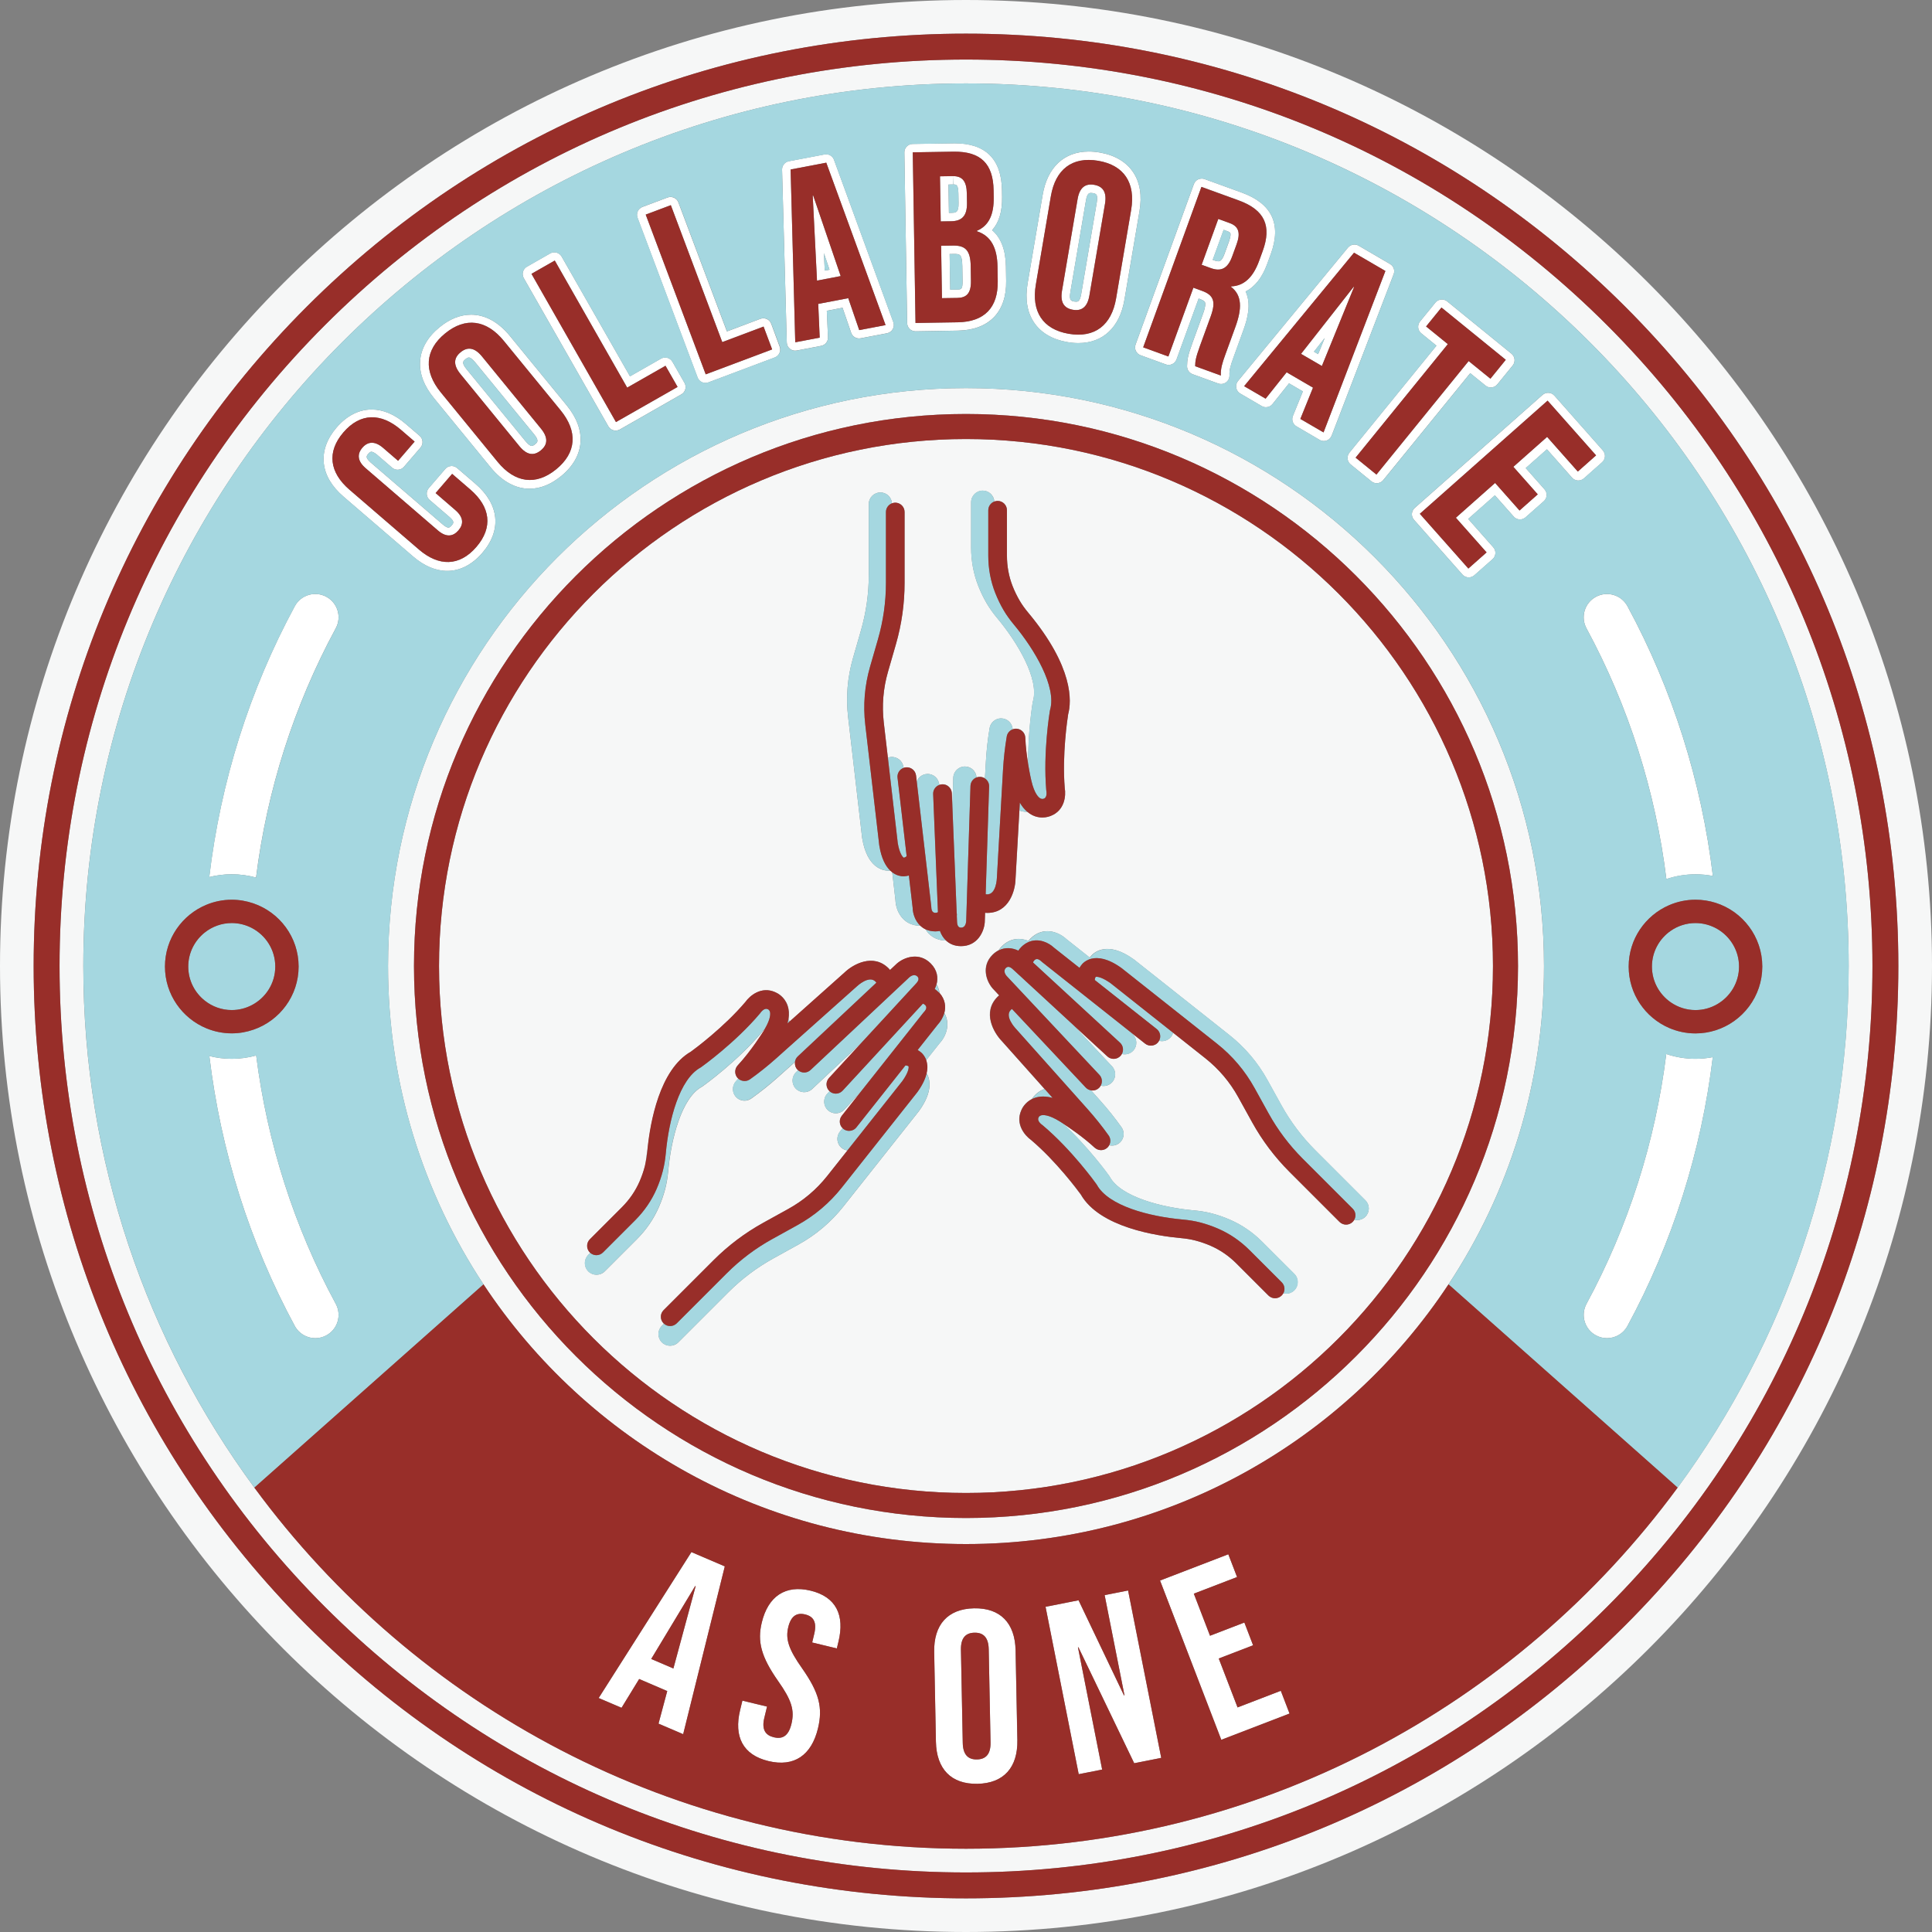 <?xml version="1.0" encoding="utf-8"?>
<!-- Generator: Adobe Illustrator 25.2.3, SVG Export Plug-In . SVG Version: 6.00 Build 0)  -->
<svg version="1.1" id="Layer_1" xmlns="http://www.w3.org/2000/svg" xmlns:xlink="http://www.w3.org/1999/xlink" x="0px" y="0px"
	 viewBox="0 0 500 500" style="enable-background:new 0 0 500 500;" xml:space="preserve">
<rect x="0" y="0" width="500" height="500" fill="#808080" stroke="none"/>
<style type="text/css">
	.st0{fill:#F6F7F7;}
	.st1{fill:#FFFFFF;}
	.st2{fill:#A5D7E0;}
	.st3{fill:#982E29;}
</style>
<g>
	<g>
		<path class="st0" d="M250,113.62c-75.2,0-136.38,61.18-136.38,136.38S174.8,386.38,250,386.38c75.2,0,136.38-61.18,136.38-136.38
			S325.2,113.62,250,113.62z M243.12,270.04l-3.45,4.36c0.29,0.83,0.42,1.92,0.12,3.3c0.96,1.63,1.66,4.8-1.91,9.77
			c-0.03,0.04-0.06,0.08-0.08,0.11l-19.5,24.62c-3.21,4.06-7.14,7.39-11.67,9.89l-6.51,3.6c-4.26,2.36-8.17,5.3-11.61,8.74
			l-12.96,12.96c-0.59,0.59-1.36,0.88-2.13,0.88s-1.54-0.29-2.13-0.88c-1.18-1.18-1.18-3.09,0-4.26l0.54-0.54
			c-0.04-0.03-0.08-0.06-0.11-0.09c-0.94-0.94-0.94-2.47,0-3.41l12.96-12.96c3.81-3.8,8.12-7.05,12.82-9.65l6.51-3.6
			c3.9-2.16,7.28-5.02,10.05-8.51l5.26-6.64c-0.52-0.07-1.02-0.27-1.46-0.62c-1.31-1.03-1.53-2.93-0.49-4.23l0.69-0.87
			c-0.88-0.85-0.99-2.24-0.22-3.22l4.97-6.28l-4.28,4.64c-0.59,0.64-1.4,0.97-2.22,0.97c-0.73,0-1.46-0.26-2.04-0.8
			c-1.22-1.13-1.3-3.04-0.17-4.26l0.59-0.64c0,0-0.01-0.01-0.01-0.01c-0.98-0.9-1.04-2.43-0.14-3.41l8.5-9.21l-12.85,12.05
			c-1.21,1.14-3.12,1.08-4.26-0.14c-1.14-1.21-1.08-3.12,0.14-4.26l0.49-0.46c-0.06-0.05-0.13-0.1-0.18-0.16
			c-0.52-0.55-0.72-1.29-0.62-1.98l-4.5,4.02c-2.17,1.94-4.46,3.76-6.79,5.42c0,0-0.01,0-0.01,0.01c-0.03,0.02-0.06,0.03-0.09,0.05
			c-0.12,0.08-0.24,0.15-0.36,0.21c-0.09,0.04-0.17,0.07-0.26,0.11c-0.07,0.03-0.14,0.05-0.21,0.07c-0.11,0.03-0.21,0.06-0.32,0.08
			c-0.04,0.01-0.08,0.01-0.12,0.02c-0.86,0.11-1.76-0.13-2.45-0.77c-1.22-1.13-1.29-3.04-0.15-4.26c0.19-0.21,0.39-0.42,0.58-0.64
			c0,0-0.01-0.01-0.01-0.01c-0.97-0.91-1.03-2.43-0.12-3.41c3.53-3.79,6.71-8.91,6.74-8.96c0.1-0.16,0.18-0.3,0.27-0.46
			c-0.3,0.21-0.58,0.56-0.59,0.57c-0.06,0.1-0.13,0.19-0.21,0.28c-6.38,7.56-14.92,13.69-15.28,13.95
			c-0.09,0.07-0.19,0.13-0.29,0.18c-5.2,2.88-7.91,13.52-8.65,21.75c-0.15,1.66-0.4,3.17-0.77,4.6c-0.41,1.59-0.96,3.18-1.64,4.73
			c-1.34,3.08-3.26,5.89-5.7,8.33l-8.31,8.31c-0.59,0.59-1.36,0.88-2.13,0.88s-1.54-0.29-2.13-0.88c-1.18-1.18-1.18-3.08,0-4.26
			l0.54-0.54c-0.04-0.03-0.08-0.06-0.11-0.09c-0.94-0.94-0.94-2.47,0-3.41l8.31-8.31c1.96-1.96,3.5-4.2,4.56-6.66
			c0.56-1.29,1.02-2.62,1.36-3.93c0.07-0.27,0.12-0.56,0.18-0.84c0.13-1.13,0.3-2.42,0.54-3.82c0.69-6.64,3.08-20.36,11.2-24.99
			c0.95-0.69,8.53-6.29,14.11-12.87c1.16-1.64,4.12-4.12,7.69-2.53c0.57,0.24,2.4,1.15,3.2,3.44c0.37,1.06,0.44,2.24,0.25,3.51
			c0.1,0.21,0.2,0.43,0.28,0.66l14.21-12.68c2.15-2.08,7.42-5.09,11.42-1.09c0.14,0.14,0.26,0.28,0.38,0.42l1.79-1.68
			c1.93-1.67,5.75-2.98,8.71-0.03c1.75,1.75,1.98,3.74,1.52,5.45c0.44,0.75,0.68,1.52,0.77,2.28c1.47,1.67,1.66,3.52,1.23,5.13
			C246.09,265.11,244.75,268.32,243.12,270.04z M254.86,238.68c-0.18,2.54-1.96,6.18-6.14,6.18c-1.7,0-2.97-0.59-3.88-1.45
			c-2.65-0.01-4.35-1.3-5.34-2.92c-0.5-0.24-0.94-0.55-1.31-0.9c-4.61-0.02-6.36-3.92-6.45-6.66l-0.83-7.18
			c-0.17-0.13-0.34-0.28-0.51-0.44c-0.07,0.01-0.13,0.02-0.2,0.02c-0.07,0-0.14,0.01-0.23,0.01c-1.42,0-5.57-0.68-6.84-8.43
			c-0.01-0.05-0.01-0.09-0.02-0.14l-3.62-31.2c-0.6-5.14-0.17-10.27,1.26-15.25l2.06-7.15c1.35-4.68,2.03-9.52,2.03-14.39v-18.32
			c0-1.67,1.35-3.01,3.01-3.01c1.6,0,2.89,1.25,2.99,2.82c0.27-0.1,0.56-0.17,0.86-0.17c1.33,0,2.41,1.08,2.41,2.41v18.32
			c0,5.38-0.75,10.72-2.24,15.89l-2.06,7.15c-1.23,4.28-1.6,8.7-1.08,13.12l1.06,9.1c0.22-0.08,0.45-0.15,0.69-0.17
			c1.65-0.19,3.15,0.99,3.34,2.65l0.02,0.15c0.18-0.07,0.37-0.12,0.57-0.14c1.33-0.15,2.52,0.79,2.67,2.12l0.18,1.53
			c0.42-1.08,1.45-1.87,2.69-1.92c1.63-0.08,3.02,1.19,3.12,2.82c0.24-0.09,0.49-0.15,0.76-0.17c1.31-0.08,2.45,0.98,2.51,2.31
			l0.14,3.36l0.23-7.34c0.05-1.66,1.43-2.98,3.11-2.92c1.56,0.05,2.79,1.28,2.9,2.81c0.29-0.11,0.61-0.16,0.94-0.15
			c0.46,0.01,0.88,0.16,1.24,0.4l0.25-4.35c0.16-2.9,0.49-5.81,0.96-8.63c0,0,0-0.01,0-0.01c0.23-1.39,1.41-2.47,2.86-2.52
			c0.04,0,0.07,0,0.11,0c1.59,0,2.9,1.24,3,2.82c0.24-0.09,0.5-0.16,0.77-0.17c1.33-0.04,2.45,0.99,2.5,2.32
			c0.09,2.36,0.41,4.85,0.75,6.87c-0.11-8.21,1.1-15.61,1.16-15.98c0.02-0.11,0.04-0.22,0.08-0.33c1.64-5.71-3.97-15.15-9.26-21.49
			c-1.07-1.28-1.95-2.52-2.7-3.79c-0.83-1.41-1.57-2.93-2.19-4.51c-1.23-3.12-1.86-6.46-1.86-9.92v-11.75
			c0-1.67,1.35-3.01,3.01-3.01c1.6,0,2.89,1.25,2.99,2.82c0.27-0.1,0.56-0.17,0.86-0.17c1.33,0,2.41,1.08,2.41,2.41v11.75
			c0,2.78,0.5,5.45,1.48,7.93c0.51,1.31,1.13,2.57,1.82,3.74c0.6,1.02,1.32,2.02,2.19,3.07c11.84,14.18,11.24,23.03,10.35,26.32
			c-0.18,1.15-1.59,10.48-0.88,19.08c0.34,1.98,0,5.82-3.64,7.22c-0.33,0.14-1.13,0.41-2.16,0.41c-0.75,0-1.62-0.14-2.53-0.58
			c-0.47-0.23-0.9-0.53-1.32-0.87c-0.66,0-1.37-0.1-2.08-0.35l-1,17.65c-0.05,3-1.65,8.84-7.31,8.84c-0.19,0-0.38-0.02-0.57-0.03
			L254.86,238.68z M353.36,314.88c-0.59,0.59-1.36,0.88-2.13,0.88c-0.25,0-0.5-0.04-0.74-0.1c-0.11,0.2-0.24,0.39-0.41,0.56
			c-0.47,0.47-1.09,0.71-1.71,0.71s-1.23-0.24-1.71-0.71l-12.96-12.96c-3.8-3.8-7.05-8.12-9.65-12.82l-3.6-6.51
			c-2.16-3.9-5.02-7.28-8.51-10.05l-8.34-6.61c-0.11,0.37-0.28,0.72-0.53,1.04c-0.6,0.75-1.48,1.14-2.37,1.14
			c-0.25,0-0.49-0.04-0.74-0.1c-0.07,0.12-0.14,0.24-0.22,0.35c-0.48,0.6-1.18,0.91-1.89,0.91c-0.52,0-1.05-0.17-1.5-0.52
			l-4.16-3.29l0.91,0.84c1.22,1.13,1.3,3.04,0.17,4.26c-0.78,0.84-1.92,1.13-2.95,0.86c-0.09,0.17-0.2,0.34-0.34,0.49
			c-0.9,0.98-2.43,1.04-3.41,0.14l-8.91-8.21l10.13,10.8c1.14,1.21,1.08,3.12-0.14,4.26c-0.58,0.55-1.32,0.82-2.06,0.82
			c-0.25,0-0.5-0.04-0.74-0.1c-0.12,0.22-0.27,0.43-0.46,0.61c-0.47,0.44-1.06,0.65-1.65,0.65c-0.13,0-0.25-0.02-0.38-0.04
			l2.44,2.74c1.94,2.17,3.76,4.45,5.42,6.79c0,0,0,0.01,0.01,0.01c0.82,1.14,0.75,2.74-0.24,3.81c-0.78,0.83-1.91,1.12-2.95,0.86
			c-0.1,0.18-0.21,0.35-0.35,0.5c-0.88,0.95-2.34,1.02-3.32,0.19c-0.01-0.01-0.02-0.01-0.03-0.02c-0.02-0.02-0.04-0.03-0.06-0.05
			c-3.01-2.8-6.83-5.37-8.32-6.33c6.68,6.11,11.85,13.3,12.08,13.63c0.07,0.09,0.13,0.19,0.18,0.29c2.88,5.2,13.52,7.91,21.75,8.65
			c1.66,0.15,3.16,0.4,4.59,0.77c1.59,0.41,3.18,0.96,4.74,1.64c3.08,1.34,5.89,3.26,8.33,5.7l8.31,8.31c1.18,1.18,1.18,3.08,0,4.26
			c-0.59,0.59-1.36,0.88-2.13,0.88c-0.25,0-0.5-0.04-0.74-0.1c-0.11,0.2-0.24,0.39-0.41,0.56c-0.47,0.47-1.09,0.71-1.71,0.71
			s-1.23-0.24-1.71-0.71l-8.31-8.31c-1.96-1.96-4.2-3.5-6.66-4.56c-1.3-0.56-2.62-1.02-3.93-1.36c-1.14-0.3-2.36-0.5-3.72-0.62
			c-6.19-0.56-21.07-2.77-25.93-11.29c-0.69-0.95-6.29-8.53-12.87-14.11c-1.64-1.16-4.12-4.12-2.53-7.69
			c0.21-0.51,0.98-2.02,2.77-2.91c0.64-1,1.72-2.04,3.25-2.6l-11.09-12.43c-2.08-2.16-5.09-7.42-1.09-11.42
			c0.14-0.14,0.28-0.26,0.42-0.38l-1.68-1.79c-1.67-1.92-2.99-5.75-0.03-8.71c0.51-0.51,1.04-0.88,1.57-1.15
			c0.24-0.35,0.52-0.7,0.86-1.04c2.24-2.24,4.82-2.23,6.87-1.4c0.16-0.21,0.34-0.41,0.53-0.6c3.27-3.27,7.28-1.75,9.29,0.13
			l6.06,4.8c0.13-0.18,0.26-0.35,0.41-0.52c0.75-0.84,4.19-3.91,10.96,0.96c0.04,0.03,0.08,0.06,0.11,0.08l24.62,19.5
			c4.06,3.22,7.39,7.15,9.89,11.68l3.6,6.51c2.36,4.26,5.3,8.17,8.74,11.61l12.96,12.96C354.54,311.79,354.54,313.7,353.36,314.88z"
			/>
		<path class="st0" d="M250,0C112.15,0,0,112.15,0,250s112.15,250,250,250c137.85,0,250-112.15,250-250S387.85,0,250,0z
			 M420.62,420.62c-45.57,45.57-106.17,70.67-170.62,70.67s-125.04-25.1-170.62-70.67S8.71,314.45,8.71,250
			s25.1-125.04,70.67-170.62C124.95,33.81,185.55,8.71,250,8.71s125.04,25.1,170.62,70.67S491.29,185.55,491.29,250
			S466.19,375.04,420.62,420.62z"/>
		<path class="st0" d="M250,100.44c-82.61,0-149.58,66.97-149.58,149.58c0,30.44,9.1,58.74,24.71,82.37
			C151.9,372.88,197.83,399.6,250,399.6s98.1-26.72,124.87-67.21c15.61-23.62,24.71-51.93,24.71-82.37
			C399.58,167.41,332.61,100.44,250,100.44z M250,392.86c-78.77,0-142.86-64.09-142.86-142.86S171.23,107.14,250,107.14
			c78.77,0,142.86,64.09,142.86,142.86S328.77,392.86,250,392.86z"/>
		<path class="st0" d="M415.88,84.12C371.57,39.81,312.66,15.41,250,15.41S128.43,39.81,84.12,84.12
			C39.81,128.43,15.41,187.34,15.41,250s24.4,121.57,68.71,165.88S187.34,484.59,250,484.59s121.57-24.4,165.88-68.71
			c44.31-44.31,68.71-103.22,68.71-165.88S460.19,128.43,415.88,84.12z M250,478.45c-75.5,0-142.55-36.83-184.17-93.45
			c-27.81-37.84-44.27-84.52-44.27-134.98C21.57,124.06,124.04,21.59,250,21.59c125.96,0,228.43,102.47,228.43,228.43
			c0,50.46-16.46,97.14-44.27,134.98C392.55,441.63,325.5,478.45,250,478.45z"/>
	</g>
	<g>
		<path class="st1" d="M84.46,154.45c-2.93-1.58-6.59-0.5-8.17,2.43c-11.73,21.68-19.23,45.56-22.14,70.1
			c1.87-0.47,3.82-0.72,5.82-0.72c2.18,0,4.29,0.3,6.29,0.85c2.83-22.58,9.82-44.53,20.62-64.49
			C88.48,159.69,87.39,156.04,84.46,154.45z"/>
		<path class="st1" d="M54.18,273.3c2.93,24.45,10.42,48.25,22.11,69.86c1.09,2.02,3.17,3.16,5.31,3.16c0.97,0,1.95-0.23,2.86-0.73
			c2.93-1.58,4.02-5.24,2.43-8.17c-10.77-19.89-17.74-41.77-20.59-64.26c-2.02,0.55-4.13,0.86-6.32,0.86
			C57.98,274.02,56.04,273.77,54.18,273.3z"/>
		<path class="st1" d="M431.23,272.78c-2.82,22.63-9.82,44.64-20.64,64.64c-1.58,2.93-0.5,6.59,2.43,8.17
			c0.91,0.49,1.89,0.73,2.86,0.73c2.14,0,4.22-1.14,5.31-3.16c11.65-21.52,19.13-45.22,22.08-69.57c-1.45,0.28-2.95,0.43-4.47,0.43
			C436.15,274.02,433.61,273.58,431.23,272.78z"/>
		<path class="st1" d="M443.29,226.7c-2.93-24.44-10.42-48.22-22.1-69.81c-1.58-2.93-5.25-4.01-8.17-2.43
			c-2.93,1.58-4.02,5.24-2.43,8.17c10.86,20.07,17.87,42.16,20.67,64.87c2.37-0.79,4.9-1.23,7.54-1.23
			C440.33,226.27,441.83,226.42,443.29,226.7z"/>
		<path class="st1" d="M123.04,125.2l-4.74-4.07c-0.4-0.34-0.9-0.53-1.42-0.53c-0.05,0-0.11,0-0.16,0.01
			c-0.57,0.04-1.11,0.31-1.48,0.75l-4.28,4.97c-0.78,0.91-0.68,2.28,0.23,3.06l5.12,4.4c1.42,1.22,1.04,1.65,0.57,2.2
			c-0.21,0.25-0.53,0.55-0.82,0.55c-0.16,0-0.62-0.08-1.44-0.78l-18.7-16.08c-0.86-0.74-1-1.21-1.02-1.38
			c-0.03-0.23,0.11-0.52,0.4-0.86c0.3-0.35,0.57-0.53,0.81-0.53c0.17,0,0.66,0.08,1.5,0.8l3.87,3.33c0.4,0.34,0.9,0.53,1.42,0.53
			c0.05,0,0.11,0,0.16-0.01c0.57-0.04,1.11-0.31,1.48-0.75l4.28-4.97c0.38-0.44,0.56-1,0.52-1.58c-0.04-0.57-0.31-1.11-0.75-1.48
			l-3.54-3.04c-2.9-2.5-5.89-3.76-8.87-3.76c-3.31,0-6.45,1.61-9.08,4.66c-2.52,2.93-3.66,6.15-3.3,9.31
			c0.36,3.09,2.07,5.97,5.09,8.57l17.98,15.47c2.9,2.5,5.89,3.76,8.87,3.76c3.31,0,6.45-1.61,9.08-4.66
			C129.9,137.2,129.23,130.51,123.04,125.2z M123.29,141.55c-4.37,5.07-9.73,5.11-14.89,0.66l-17.97-15.48
			c-5.16-4.45-5.91-9.76-1.55-14.83c4.37-5.07,9.73-5.11,14.89-0.66l3.54,3.05l-4.28,4.97l-3.87-3.34c-2.2-1.89-4.01-1.62-5.37-0.05
			c-1.36,1.58-1.36,3.41,0.84,5.3l18.69,16.1c2.2,1.89,3.96,1.58,5.32,0.01s1.4-3.37-0.79-5.26l-5.11-4.41l4.28-4.97l4.73,4.08
			C126.91,131.17,127.66,136.48,123.29,141.55z"/>
		<path class="st1" d="M124.74,92.25c-2-2.44-3.83-2.49-5.54-1.09c-1.71,1.4-2.03,3.2-0.03,5.65l15.25,18.66
			c2,2.44,3.83,2.49,5.54,1.09c1.71-1.4,2.03-3.2,0.03-5.65L124.74,92.25z M138.49,114.97c-0.34,0.28-0.65,0.44-0.87,0.44
			c-0.39,0-0.99-0.46-1.61-1.22l-15.26-18.64c-1.38-1.69-0.87-2.11-0.28-2.59c0.34-0.28,0.65-0.44,0.87-0.44
			c0.39,0,0.99,0.46,1.61,1.22l15.26,18.64C139.59,114.06,139.08,114.48,138.49,114.97z"/>
		<path class="st1" d="M131.95,86.93c-2.94-3.59-6.41-5.49-10.03-5.49c-2.79,0-5.55,1.1-8.2,3.27c-3.05,2.5-4.78,5.51-5,8.73
			c-0.22,3.19,0.98,6.42,3.58,9.59l14.7,17.96c2.94,3.59,6.41,5.49,10.03,5.49c2.79,0,5.55-1.1,8.2-3.27c3.05-2.5,4.78-5.51,5-8.73
			c0.22-3.19-0.98-6.41-3.58-9.59L131.95,86.93z M143.96,121.44c-5.28,4.31-10.71,3.54-15.18-1.93l-14.7-17.97
			c-4.47-5.47-4.15-10.95,1.13-15.26c5.27-4.31,10.71-3.54,15.18,1.93l14.7,17.97C149.56,111.65,149.23,117.13,143.96,121.44z"/>
		<path class="st1" d="M174.03,93.63c-0.29-0.5-0.76-0.87-1.31-1.02c-0.19-0.05-0.38-0.08-0.57-0.08c-0.37,0-0.75,0.1-1.08,0.28
			l-8.03,4.58l-17.69-30.99c-0.29-0.5-0.76-0.87-1.31-1.02c-0.19-0.05-0.38-0.08-0.57-0.08c-0.37,0-0.75,0.1-1.08,0.28l-6.03,3.44
			c-1.04,0.59-1.4,1.92-0.81,2.96l21.89,38.35c0.29,0.5,0.76,0.87,1.31,1.02c0.19,0.05,0.38,0.08,0.57,0.08
			c0.37,0,0.75-0.1,1.08-0.28l15.94-9.1c1.04-0.59,1.4-1.92,0.81-2.96L174.03,93.63z M159.41,109.23l-21.86-38.37l6.03-3.44
			l18.74,32.89l9.92-5.65l3.12,5.48L159.41,109.23z"/>
		<path class="st1" d="M199.58,83.78c-0.2-0.54-0.61-0.97-1.14-1.21c-0.28-0.13-0.59-0.19-0.9-0.19c-0.26,0-0.52,0.05-0.76,0.14
			l-8.66,3.26l-12.56-33.4c-0.2-0.54-0.61-0.97-1.14-1.21c-0.28-0.13-0.59-0.19-0.9-0.19c-0.26,0-0.52,0.05-0.76,0.14l-6.5,2.44
			c-1.12,0.42-1.69,1.67-1.27,2.8l15.54,41.34c0.33,0.87,1.15,1.41,2.03,1.41c0.25,0,0.51-0.04,0.76-0.14l17.19-6.46
			c0.54-0.2,0.97-0.61,1.21-1.14s0.26-1.12,0.05-1.66L199.58,83.78z M182.64,96.88l-15.53-41.35l6.5-2.44l13.31,35.44l10.69-4.02
			l2.22,5.91L182.64,96.88z"/>
		<path class="st1" d="M215.84,41.35c-0.32-0.87-1.14-1.43-2.04-1.43c-0.13,0-0.27,0.01-0.41,0.04l-9.23,1.76
			c-1.04,0.2-1.79,1.13-1.76,2.19l1.22,44.73c0.02,0.64,0.31,1.23,0.81,1.63c0.39,0.31,0.87,0.48,1.36,0.48
			c0.14,0,0.27-0.01,0.41-0.04l6.32-1.21c1.06-0.2,1.81-1.15,1.76-2.23l-0.3-6.85l4.07-0.78l2.23,6.48
			c0.31,0.89,1.14,1.46,2.05,1.46c0.13,0,0.27-0.01,0.41-0.04l6.82-1.3c0.63-0.12,1.17-0.51,1.48-1.06
			c0.31-0.55,0.37-1.22,0.15-1.82L215.84,41.35z M222.36,85.43l-2.88-8.38l0.02,0.12l-7.75,1.48l0.38,8.73l-6.32,1.21l-1.2-44.72
			l9.23-1.76l15.33,42.03L222.36,85.43z"/>
		<path class="st1" d="M210.33,50.61l1.11,22.01l6.13-1.17l-7.12-20.86L210.33,50.61z M214.68,69.79l-1.23,0.24l-0.23-4.52
			L214.68,69.79z"/>
		<path class="st1" d="M246.65,63.56l-3.09,0.05l0.22,13.56l3.97-0.06c2.33-0.04,3.58-1.13,3.53-4.41l-0.06-3.85
			C251.15,64.75,249.8,63.51,246.65,63.56z M247.72,74.93l-1.8,0.03l-0.15-9.22l1.07-0.02c1.53,0,2.16,0,2.21,3.16l0.06,3.85
			C249.14,74.91,248.72,74.92,247.72,74.93z"/>
		<path class="st1" d="M250.25,52.52l-0.04-2.46c-0.05-3.11-1.12-4.48-3.51-4.48v2.16c0.78,0,1.29,0,1.33,2.35l0.04,2.46
			c0.04,2.5-0.71,2.51-1.95,2.53l-0.54,0.01l-0.12-7.33l1.17-0.02l0.07-2.16c-0.04,0-0.06-0.01-0.1-0.01l-3.34,0.05l0.19,11.67
			l2.71-0.04C248.75,57.21,250.31,56.05,250.25,52.52z"/>
		<path class="st1" d="M256.76,59.57c1.78-1.97,2.64-4.84,2.58-8.59l-0.03-1.77c-0.13-8.05-4.25-12.13-12.25-12.13l-10.88,0.17
			c-0.58,0.01-1.12,0.25-1.52,0.66c-0.4,0.41-0.62,0.97-0.61,1.54l0.72,44.16c0.02,1.19,0.99,2.13,2.17,2.13
			c0.01,0,10.95-0.18,10.95-0.18c8.07-0.13,12.63-4.82,12.5-12.85l-0.06-3.78C260.26,64.67,259.06,61.53,256.76,59.57z
			 M247.85,83.41l-10.91,0.18l-0.71-44.16l10.47-0.17c7.19-0.12,10.34,3.18,10.45,9.99l0.03,1.77c0.07,4.54-1.27,7.4-4.34,8.71
			l0,0.13c3.74,1.2,5.25,4.46,5.32,9.13l0.06,3.79C258.33,79.58,254.79,83.3,247.85,83.41z"/>
		<path class="st1" d="M293.27,44.58c-1.78-2.68-4.78-4.45-8.67-5.11c-0.98-0.17-1.93-0.25-2.84-0.25
			c-6.36,0-10.71,4.08-11.92,11.21l-3.89,22.89c-0.69,4.04-0.14,7.44,1.63,10.11c1.78,2.68,4.78,4.45,8.67,5.11
			c0.98,0.17,1.93,0.25,2.84,0.25c6.36,0,10.7-4.08,11.91-11.21l3.89-22.89C295.59,50.64,295.04,47.24,293.27,44.58z M292.74,54.32
			l-3.89,22.89c-1.18,6.97-5.53,10.32-12.25,9.18c-6.72-1.14-9.71-5.75-8.53-12.71l3.89-22.89c1.18-6.97,5.53-10.32,12.25-9.18
			C290.93,42.75,293.92,47.36,292.74,54.32z"/>
		<path class="st1" d="M283.16,47.83c-2.18-0.37-3.75,0.58-4.28,3.69l-4.04,23.76c-0.53,3.11,0.64,4.52,2.82,4.89
			s3.75-0.58,4.27-3.69l4.04-23.76C286.5,49.61,285.33,48.2,283.16,47.83z M283.85,52.36l-4.04,23.76
			c-0.33,1.95-0.93,1.96-1.29,1.96c0,0,0,0,0,0c-0.15,0-0.31-0.02-0.48-0.04c-0.75-0.13-1.41-0.24-1.04-2.39l4.04-23.76
			c0.33-1.96,0.93-1.96,1.29-1.96c0.15,0,0.31,0.02,0.48,0.04c0.5,0.08,0.82,0.23,0.95,0.44C283.87,50.57,284.07,51.07,283.85,52.36
			z"/>
		<path class="st1" d="M320.03,63.22c1.08-2.96,0.54-4.64-1.77-5.48l-2.97-1.08l-4.31,11.86l2.37,0.86c2.43,0.88,4.3,0.35,5.51-2.97
			L320.03,63.22z M318.06,62.51l-1.16,3.2c-0.69,1.91-1.32,1.92-1.58,1.92c0,0,0,0,0,0c-0.3,0-0.68-0.08-1.14-0.25l-0.33-0.12
			l2.83-7.78l0.93,0.34c0.34,0.12,0.75,0.32,0.83,0.57C318.48,60.56,318.56,61.13,318.06,62.51z"/>
		<path class="st1" d="M321.82,85.35c1.05-2.89,2.06-6.72,0.54-9.92c2.43-1.2,4.31-3.6,5.61-7.18l0.93-2.55
			c2.79-7.69,0.27-13.02-7.49-15.84l-9.66-3.51c-0.24-0.09-0.49-0.13-0.74-0.13c-0.31,0-0.63,0.07-0.92,0.2
			c-0.52,0.24-0.92,0.68-1.12,1.23l-15.08,41.51c-0.41,1.13,0.17,2.37,1.3,2.78l6.52,2.37c0.24,0.09,0.49,0.13,0.74,0.13
			c0.31,0,0.63-0.07,0.92-0.2c0.52-0.24,0.92-0.68,1.12-1.23l5.72-15.75l0.21,0.08c0.59,0.21,1.32,0.55,1.45,0.94
			c0.1,0.28,0.16,1.02-0.51,2.87l-2.76,7.59c-1.27,3.49-1.35,4.48-1.39,6c-0.02,0.93,0.55,1.78,1.43,2.1l6.64,2.41
			c0.24,0.09,0.49,0.13,0.74,0.13c0.46,0,0.91-0.14,1.29-0.43c0.59-0.43,0.91-1.13,0.88-1.86c-0.07-1.28,0.25-2.41,0.99-4.44
			L321.82,85.35z M317.08,91.88c-0.73,2.02-1.21,3.52-1.12,5.3l-6.64-2.41c0.03-1.2,0.03-1.94,1.26-5.32l2.76-7.59
			c1.4-3.86,0.72-5.51-2.24-6.59l-2.25-0.82l-6.46,17.79l-6.52-2.37l15.07-41.52l9.67,3.51c6.76,2.46,8.53,6.65,6.2,13.06
			l-0.93,2.55c-1.55,4.27-3.91,6.5-7.24,6.63l-0.04,0.12c2.9,2.19,2.84,5.66,1.14,10.35L317.08,91.88z"/>
		<path class="st1" d="M359.74,68.33l-8.12-4.74c-0.34-0.2-0.72-0.3-1.09-0.3c-0.63,0-1.25,0.27-1.68,0.79L320.39,98.6
			c-0.41,0.49-0.57,1.14-0.46,1.76c0.11,0.63,0.49,1.17,1.04,1.49l5.56,3.24c0.34,0.2,0.72,0.3,1.09,0.3c0.64,0,1.27-0.28,1.7-0.82
			l4.28-5.36l3.58,2.09l-2.58,6.35c-0.41,1-0.02,2.15,0.92,2.69l5.99,3.5c0.34,0.2,0.71,0.3,1.09,0.3c0.24,0,0.49-0.04,0.72-0.12
			c0.6-0.21,1.08-0.68,1.31-1.27l16.04-41.77C361.06,69.98,360.66,68.86,359.74,68.33z M342.53,111.91l-6-3.49l3.32-8.21l-0.06,0.11
			l-6.81-3.97l-5.44,6.83l-5.56-3.24l28.44-34.54l8.12,4.73L342.53,111.91z"/>
		<path class="st1" d="M336.71,91.58l5.4,3.14l8.32-20.42l-0.11-0.06L336.71,91.58z M341.13,91.65l-1.08-0.63l2.79-3.55
			L341.13,91.65z"/>
		<path class="st1" d="M384.45,99.79c0.4,0.33,0.89,0.49,1.37,0.49c0.63,0,1.26-0.27,1.68-0.8l3.98-4.89
			c0.76-0.93,0.62-2.3-0.31-3.05l-16.64-13.54c-0.4-0.33-0.89-0.49-1.37-0.49c-0.63,0-1.26,0.27-1.68,0.8l-3.98,4.89
			c-0.36,0.45-0.53,1.02-0.48,1.59c0.06,0.57,0.34,1.1,0.79,1.46l3.94,3.21l-22.52,27.68c-0.36,0.45-0.53,1.02-0.48,1.59
			c0.06,0.57,0.34,1.1,0.79,1.46l5.38,4.38c0.4,0.33,0.89,0.49,1.37,0.49c0.63,0,1.25-0.27,1.68-0.8l22.52-27.68L384.45,99.79z
			 M356.22,122.82l-5.39-4.38l23.87-29.38l-5.63-4.58l3.98-4.9l16.65,13.53l-3.98,4.9l-5.63-4.57L356.22,122.82z"/>
		<path class="st1" d="M414.63,119.63c0.9-0.79,0.98-2.17,0.19-3.06l-12.54-14.18c-0.43-0.49-1.03-0.73-1.63-0.73
			c-0.51,0-1.02,0.18-1.44,0.54l-33.08,29.26c-0.43,0.38-0.69,0.92-0.73,1.49c-0.04,0.57,0.16,1.14,0.54,1.57l12.54,14.18
			c0.43,0.49,1.03,0.73,1.63,0.73c0.51,0,1.02-0.18,1.44-0.54l4.73-4.18c0.9-0.79,0.98-2.17,0.19-3.06l-6.5-7.35l6.91-6.11
			l4.87,5.51c0.38,0.43,0.92,0.69,1.49,0.73c0.04,0,0.09,0,0.13,0c0.53,0,1.04-0.19,1.44-0.54l4.73-4.18
			c0.9-0.79,0.98-2.17,0.19-3.06l-4.87-5.51l5.49-4.86l6.5,7.35c0.38,0.43,0.92,0.69,1.49,0.73c0.04,0,0.09,0,0.13,0
			c0.53,0,1.04-0.19,1.44-0.54L414.63,119.63z M408.34,122.04l-7.95-8.97l-8.74,7.74l6.32,7.13l-4.72,4.18l-6.32-7.13l-10.15,9
			l7.95,8.97l-4.72,4.18l-12.55-14.17l33.06-29.29l12.55,14.17L408.34,122.04z"/>
		<path class="st1" d="M154.94,439.44l5.92,2.53l4.56-7.45l7.25,3.11l0.05-0.12l-2.29,8.56l6.38,2.73l10.78-43.43l-8.64-3.7
			L154.94,439.44z M180.03,410.51l-5.75,21.29l-5.74-2.46l11.38-18.88L180.03,410.51z"/>
		<path class="st1" d="M209.79,411.67c-6.56-1.59-11.01,1.49-12.64,8.24c-1.18,4.91-0.19,8.85,4.25,15.18
			c3.48,4.93,4.28,7.53,3.42,11.08c-0.77,3.19-2.39,3.97-4.53,3.45s-3.23-1.95-2.49-5.01l0.71-2.94l-6.38-1.54l-0.59,2.45
			c-1.66,6.87,0.7,11.59,7.33,13.19c6.62,1.6,11.13-1.47,12.82-8.46c1.29-5.33,0.34-9.2-4.1-15.53c-3.48-4.93-4.34-7.54-3.59-10.67
			c0.71-2.94,2.22-3.81,4.37-3.29c2.15,0.52,3.09,1.98,2.35,5.05l-0.53,2.21l6.38,1.54l0.43-1.78
			C218.66,417.97,216.36,413.26,209.79,411.67z"/>
		<path class="st1" d="M252.08,416.23c-6.81,0.13-10.46,4.24-10.32,11.31l0.45,23.21c0.14,7.06,3.94,11.03,10.75,10.9
			c6.81-0.13,10.46-4.24,10.32-11.31l-0.46-23.21C262.69,420.06,258.89,416.1,252.08,416.23z M252.84,455.34
			c-2.21,0.04-3.62-1.13-3.68-4.28l-0.47-24.1c-0.06-3.15,1.3-4.38,3.51-4.42c2.21-0.04,3.62,1.13,3.68,4.28l0.47,24.1
			C256.42,454.07,255.05,455.3,252.84,455.34z"/>
		<polygon class="st1" points="285.88,412.81 291.01,438.74 290.89,438.77 279.13,414.15 270.59,415.84 279.17,459.16 
			285.23,457.96 278.97,426.33 279.09,426.31 293.53,456.32 300.52,454.93 291.94,411.61 		"/>
		<polygon class="st1" points="320.28,441.88 315.41,429.22 324.3,425.8 322.04,419.91 313.15,423.33 308.96,412.44 320.15,408.13 
			317.88,402.24 300.22,409.04 316.07,450.26 333.73,443.46 331.47,437.57 		"/>
	</g>
	<g>
		<polygon class="st2" points="213.45,70.02 214.68,69.79 213.22,65.5 		"/>
		<path class="st2" d="M122.94,93.73c-0.63-0.76-1.23-1.22-1.61-1.22c-0.22,0-0.53,0.15-0.87,0.44c-0.59,0.48-1.1,0.9,0.28,2.59
			L136,114.18c0.63,0.77,1.23,1.22,1.61,1.22c0.22,0,0.53-0.16,0.87-0.44c0.59-0.49,1.1-0.9-0.28-2.59L122.94,93.73z"/>
		<path class="st2" d="M248.08,52.55l-0.04-2.46c-0.04-2.35-0.55-2.35-1.33-2.35v-2.16c0,0,0,0,0,0l-0.07,2.16l-1.17,0.02l0.12,7.33
			l0.54-0.01C247.37,55.06,248.12,55.05,248.08,52.55z"/>
		<path class="st2" d="M282.81,49.97c-0.17-0.03-0.33-0.04-0.48-0.04c-0.36,0-0.96,0-1.29,1.96L277,75.64
			c-0.37,2.15,0.29,2.26,1.04,2.39c0.16,0.03,0.32,0.04,0.48,0.04c0,0,0,0,0,0c0.36,0,0.96,0,1.29-1.96l4.04-23.76
			c0.22-1.29,0.01-1.79-0.09-1.95C283.64,50.2,283.32,50.05,282.81,49.97z"/>
		<path class="st2" d="M246.83,65.73l-1.07,0.02l0.15,9.22l1.8-0.03c1.01-0.02,1.43-0.02,1.39-2.21l-0.06-3.85
			C248.99,65.73,248.36,65.73,246.83,65.73z"/>
		<polygon class="st2" points="341.13,91.65 342.84,87.46 340.04,91.01 		"/>
		<path class="st2" d="M317.59,59.81l-0.93-0.34l-2.83,7.78l0.33,0.12c0.45,0.16,0.84,0.25,1.14,0.25c0,0,0,0,0,0
			c0.27,0,0.89-0.01,1.58-1.92l1.16-3.2c0.5-1.38,0.42-1.95,0.36-2.13C318.34,60.13,317.92,59.93,317.59,59.81z"/>
		<path class="st2" d="M250,21.59c-125.96,0-228.43,102.47-228.43,228.43c0,50.46,16.46,97.14,44.27,134.98l59.3-52.61
			c-15.61-23.62-24.71-51.93-24.71-82.37c0-82.61,66.97-149.58,149.58-149.58s149.58,66.97,149.58,149.58
			c0,30.44-9.1,58.74-24.71,82.37l59.3,52.61c27.81-37.84,44.27-84.52,44.27-134.98C478.43,124.06,375.96,21.59,250,21.59z
			 M443.97,266.64c-1.64,0.52-3.38,0.8-5.18,0.8c-2.44,0-4.75-0.51-6.86-1.43c-6.13-2.66-10.43-8.77-10.43-15.87
			c0-7.11,4.31-13.22,10.45-15.88c2.1-0.91,4.41-1.42,6.84-1.42c1.81,0,3.56,0.28,5.2,0.8c7,2.21,12.09,8.77,12.09,16.49
			C456.08,257.87,450.99,264.43,443.97,266.64z M421.19,156.88c11.69,21.59,19.18,45.38,22.1,69.81c-1.46-0.28-2.96-0.43-4.5-0.43
			c-2.63,0-5.17,0.44-7.54,1.23c-2.8-22.71-9.81-44.8-20.67-64.87c-1.58-2.93-0.5-6.59,2.43-8.17
			C415.94,152.87,419.6,153.95,421.19,156.88z M77.28,250.14c0,7.57-4.9,14.01-11.69,16.34c-1.76,0.61-3.64,0.95-5.6,0.95
			c-2.3,0-4.5-0.46-6.51-1.28c-6.31-2.58-10.78-8.78-10.78-16.01c0-7.22,4.46-13.42,10.76-16c2.02-0.83,4.22-1.29,6.53-1.29
			c1.96,0,3.83,0.34,5.59,0.94C72.37,236.12,77.28,242.56,77.28,250.14z M84.46,345.59c-0.91,0.49-1.89,0.73-2.86,0.73
			c-2.14,0-4.22-1.14-5.31-3.16c-11.69-21.61-19.18-45.41-22.11-69.86c1.86,0.47,3.8,0.72,5.8,0.72c2.19,0,4.31-0.3,6.32-0.86
			c2.85,22.5,9.83,44.37,20.59,64.26C88.48,340.35,87.39,344.01,84.46,345.59z M86.9,162.62c-10.8,19.96-17.79,41.91-20.62,64.49
			c-2.01-0.55-4.11-0.85-6.29-0.85c-2.01,0-3.96,0.25-5.82,0.72c2.9-24.54,10.4-48.42,22.14-70.1c1.58-2.93,5.24-4.01,8.17-2.43
			C87.39,156.04,88.48,159.69,86.9,162.62z M124.84,143.08c-2.62,3.05-5.76,4.66-9.08,4.66c-2.99,0-5.97-1.26-8.87-3.76L88.9,128.52
			c-3.02-2.6-4.74-5.48-5.09-8.57c-0.36-3.16,0.78-6.38,3.3-9.31c2.62-3.05,5.76-4.66,9.08-4.66c2.99,0,5.97,1.27,8.87,3.76
			l3.54,3.04c0.44,0.38,0.71,0.91,0.75,1.48c0.04,0.57-0.14,1.14-0.52,1.58l-4.28,4.97c-0.37,0.44-0.91,0.71-1.48,0.75
			c-0.05,0-0.11,0.01-0.16,0.01c-0.52,0-1.02-0.18-1.42-0.53l-3.87-3.33c-0.84-0.72-1.33-0.8-1.5-0.8c-0.24,0-0.51,0.18-0.81,0.53
			c-0.29,0.34-0.43,0.63-0.4,0.86c0.02,0.17,0.16,0.64,1.02,1.38l18.7,16.08c0.82,0.71,1.28,0.78,1.44,0.78
			c0.29,0,0.6-0.3,0.82-0.55c0.47-0.55,0.85-0.99-0.57-2.2l-5.12-4.4c-0.91-0.78-1.01-2.15-0.23-3.06l4.28-4.97
			c0.38-0.44,0.91-0.71,1.48-0.75c0.05,0,0.11-0.01,0.16-0.01c0.52,0,1.02,0.18,1.42,0.53l4.74,4.07
			C129.23,130.51,129.9,137.2,124.84,143.08z M150.24,114.48c-0.22,3.21-1.95,6.23-5,8.73c-2.65,2.17-5.41,3.27-8.2,3.27
			c-3.62,0-7.09-1.9-10.03-5.49l-14.7-17.96c-2.6-3.17-3.8-6.4-3.58-9.59c0.22-3.21,1.95-6.23,5-8.73c2.65-2.17,5.41-3.27,8.2-3.27
			c3.62,0,7.09,1.9,10.03,5.49l14.7,17.96C149.25,108.06,150.46,111.29,150.24,114.48z M176.35,102.07l-15.94,9.1
			c-0.33,0.19-0.7,0.28-1.08,0.28c-0.19,0-0.38-0.02-0.57-0.08c-0.55-0.15-1.03-0.52-1.31-1.02l-21.89-38.35
			c-0.59-1.04-0.23-2.37,0.81-2.96l6.03-3.44c0.33-0.19,0.7-0.28,1.08-0.28c0.19,0,0.38,0.02,0.57,0.08
			c0.55,0.15,1.03,0.52,1.31,1.02l17.69,30.99l8.03-4.58c0.33-0.19,0.7-0.28,1.08-0.28c0.19,0,0.38,0.02,0.57,0.08
			c0.55,0.15,1.03,0.52,1.31,1.02l3.13,5.48C177.75,100.15,177.39,101.47,176.35,102.07z M201.75,91.34
			c-0.24,0.52-0.67,0.93-1.21,1.14l-17.19,6.46c-0.25,0.1-0.51,0.14-0.76,0.14c-0.88,0-1.7-0.54-2.03-1.41l-15.54-41.34
			c-0.42-1.12,0.14-2.37,1.27-2.8l6.5-2.44c0.25-0.09,0.51-0.14,0.76-0.14c0.31,0,0.61,0.06,0.9,0.19c0.52,0.24,0.93,0.67,1.14,1.21
			l12.56,33.4l8.66-3.26c0.25-0.09,0.51-0.14,0.76-0.14c0.31,0,0.61,0.06,0.9,0.19c0.52,0.24,0.93,0.67,1.14,1.21l2.22,5.91
			C202,90.22,201.98,90.82,201.75,91.34z M231.04,85.21c-0.31,0.55-0.85,0.94-1.48,1.06l-6.82,1.3c-0.14,0.03-0.27,0.04-0.41,0.04
			c-0.91,0-1.74-0.57-2.05-1.46l-2.23-6.48l-4.07,0.78l0.3,6.85c0.05,1.08-0.7,2.02-1.76,2.23l-6.32,1.21
			c-0.14,0.02-0.27,0.04-0.41,0.04c-0.49,0-0.97-0.17-1.36-0.48c-0.5-0.4-0.79-1-0.81-1.63l-1.22-44.73
			c-0.03-1.06,0.72-1.99,1.76-2.19l9.23-1.76c0.14-0.03,0.27-0.04,0.41-0.04c0.9,0,1.72,0.56,2.04,1.43l15.35,42.04
			C231.41,83.99,231.35,84.65,231.04,85.21z M247.89,85.58c0,0-10.94,0.18-10.95,0.18c-1.18,0-2.15-0.95-2.17-2.13l-0.72-44.16
			c-0.01-0.58,0.21-1.13,0.61-1.54c0.4-0.41,0.95-0.65,1.52-0.66l10.88-0.17c8,0,12.12,4.08,12.25,12.13l0.03,1.77
			c0.06,3.74-0.81,6.62-2.58,8.59c2.3,1.96,3.5,5.1,3.57,9.38l0.06,3.78C260.52,80.77,255.96,85.45,247.89,85.58z M279.09,88.78
			c-0.91,0-1.86-0.08-2.84-0.25c-3.89-0.66-6.89-2.43-8.67-5.11c-1.77-2.66-2.32-6.06-1.63-10.11l3.89-22.89
			c1.21-7.12,5.55-11.21,11.92-11.21c0.91,0,1.86,0.08,2.84,0.25c3.89,0.66,6.89,2.43,8.67,5.11c1.77,2.66,2.32,6.06,1.63,10.11
			l-3.89,22.89C289.8,84.7,285.45,88.78,279.09,88.78z M318.18,97.09c0.04,0.73-0.29,1.42-0.88,1.86c-0.38,0.28-0.83,0.43-1.29,0.43
			c-0.25,0-0.5-0.04-0.74-0.13l-6.64-2.41c-0.88-0.32-1.45-1.16-1.43-2.1c0.04-1.52,0.12-2.51,1.39-6l2.76-7.59
			c0.67-1.85,0.61-2.59,0.51-2.87c-0.14-0.39-0.86-0.72-1.45-0.94l-0.21-0.08l-5.72,15.75c-0.2,0.54-0.6,0.98-1.12,1.23
			c-0.29,0.14-0.6,0.2-0.92,0.2c-0.25,0-0.5-0.04-0.74-0.13l-6.52-2.37c-1.13-0.41-1.71-1.65-1.3-2.78l15.08-41.51
			c0.2-0.54,0.6-0.98,1.12-1.23c0.29-0.14,0.6-0.2,0.92-0.2c0.25,0,0.5,0.04,0.74,0.13l9.66,3.51c7.77,2.82,10.29,8.15,7.49,15.84
			l-0.93,2.55c-1.3,3.58-3.18,5.98-5.61,7.18c1.52,3.2,0.51,7.03-0.54,9.92l-2.65,7.29C318.43,94.68,318.12,95.81,318.18,97.09z
			 M343.33,114.01c-0.23,0.08-0.48,0.12-0.72,0.12c-0.38,0-0.76-0.1-1.09-0.3l-5.99-3.5c-0.93-0.54-1.32-1.69-0.92-2.69l2.58-6.35
			l-3.58-2.09l-4.28,5.36c-0.43,0.53-1.06,0.82-1.7,0.82c-0.37,0-0.75-0.1-1.09-0.3l-5.56-3.24c-0.55-0.32-0.93-0.87-1.04-1.49
			c-0.11-0.63,0.06-1.27,0.46-1.76l28.46-34.52c0.43-0.51,1.05-0.79,1.68-0.79c0.37,0,0.75,0.1,1.09,0.3l8.12,4.74
			c0.92,0.54,1.31,1.66,0.93,2.65l-16.04,41.77C344.41,113.34,343.93,113.8,343.33,114.01z M356.3,125.06
			c-0.48,0-0.97-0.16-1.37-0.49l-5.38-4.38c-0.45-0.36-0.73-0.89-0.79-1.46c-0.06-0.57,0.11-1.15,0.48-1.59l22.52-27.68l-3.94-3.21
			c-0.45-0.36-0.73-0.89-0.79-1.46c-0.06-0.57,0.11-1.14,0.48-1.59l3.98-4.89c0.43-0.53,1.05-0.8,1.68-0.8
			c0.48,0,0.97,0.16,1.37,0.49l16.64,13.54c0.93,0.76,1.07,2.12,0.31,3.05l-3.98,4.89c-0.43,0.53-1.05,0.8-1.68,0.8
			c-0.48,0-0.97-0.16-1.37-0.49l-3.94-3.21l-22.52,27.68C357.55,124.79,356.93,125.06,356.3,125.06z M408.33,124.35
			c-0.57-0.04-1.11-0.3-1.49-0.73l-6.5-7.35l-5.49,4.86l4.87,5.51c0.79,0.9,0.71,2.27-0.19,3.06l-4.73,4.18
			c-0.4,0.35-0.91,0.54-1.44,0.54c-0.04,0-0.09,0-0.13,0c-0.57-0.04-1.11-0.3-1.49-0.73l-4.87-5.51l-6.91,6.11l6.5,7.35
			c0.79,0.9,0.71,2.27-0.19,3.06l-4.73,4.18c-0.41,0.36-0.93,0.54-1.44,0.54c-0.6,0-1.2-0.25-1.63-0.73l-12.54-14.18
			c-0.38-0.43-0.58-1-0.54-1.57c0.04-0.57,0.3-1.11,0.73-1.49l33.08-29.26c0.41-0.36,0.93-0.54,1.44-0.54c0.6,0,1.2,0.25,1.63,0.73
			l12.54,14.18c0.79,0.9,0.71,2.27-0.19,3.06l-4.73,4.18c-0.4,0.35-0.91,0.54-1.44,0.54C408.42,124.36,408.37,124.35,408.33,124.35z
			 M421.19,343.16c-1.09,2.02-3.17,3.16-5.31,3.16c-0.97,0-1.95-0.23-2.86-0.73c-2.93-1.58-4.02-5.24-2.43-8.17
			c10.83-20,17.82-42.01,20.64-64.64c2.38,0.8,4.92,1.24,7.56,1.24c1.53,0,3.02-0.15,4.47-0.43
			C440.32,297.94,432.84,321.64,421.19,343.16z"/>
		<path class="st2" d="M59.98,238.87c-2.64,0-5.06,0.92-6.98,2.44c-2.6,2.07-4.28,5.25-4.28,8.82c0,3.58,1.68,6.77,4.29,8.83
			c1.92,1.52,4.34,2.43,6.97,2.43c1.86,0,3.61-0.46,5.15-1.26c3.63-1.87,6.11-5.65,6.11-10.01c0-4.36-2.49-8.14-6.12-10.01
			C63.58,239.33,61.83,238.87,59.98,238.87z"/>
		<path class="st2" d="M444.44,240.41c-1.66-0.97-3.59-1.53-5.65-1.53c-2.38,0-4.58,0.74-6.4,2c-2.94,2.04-4.87,5.43-4.87,9.26
			c0,3.83,1.93,7.22,4.86,9.25c1.82,1.27,4.03,2.01,6.41,2.01c2.05,0,3.98-0.56,5.64-1.53c3.36-1.95,5.63-5.58,5.63-9.74
			C450.06,245.99,447.79,242.36,444.44,240.41z"/>
		<path class="st2" d="M249.81,198.38c-1.68-0.06-3.06,1.25-3.11,2.92l-0.23,7.34l0.77,18.96l0.23,5.68l0.12,2.95
			c0.06,0.26,0.07,0.54,0.03,0.81l0.06,1.48c0.03,1.04,0.38,1.54,1.05,1.54c0.99,0,1.25-0.97,1.32-1.59l0.12-3.81l0.22-7.04
			l0.77-24.24c0.03-1,0.65-1.85,1.55-2.18C252.6,199.66,251.37,198.43,249.81,198.38z"/>
		<path class="st2" d="M243.26,240.92c-0.38,0.07-0.78,0.12-1.19,0.12c-1,0-1.85-0.21-2.57-0.55c0.99,1.62,2.69,2.91,5.34,2.92
			C244.09,242.71,243.58,241.83,243.26,240.92z"/>
		<path class="st2" d="M243.07,203.12c-0.1-1.63-1.49-2.9-3.12-2.82c-1.24,0.05-2.26,0.84-2.69,1.92l3.43,29.51l0.32,2.77
			c0.01,0.09,0.02,0.18,0.02,0.27c0.03,0.95,0.38,1.45,1.05,1.45c0.3,0,0.5-0.06,0.67-0.19l-0.17-4.12l-1.07-26.44
			C241.47,204.4,242.12,203.48,243.07,203.12z"/>
		<path class="st2" d="M233.84,198.72l-0.02-0.15c-0.19-1.65-1.69-2.84-3.34-2.65c-0.24,0.03-0.47,0.09-0.69,0.17l2.46,21.22
			l0.09,0.82c0.44,2.66,1.23,3.62,1.55,3.82c0.2-0.02,0.47-0.11,0.76-0.4l-0.5-4.31l-1.86-16
			C232.16,200.12,232.83,199.1,233.84,198.72z"/>
		<path class="st2" d="M235.23,226.58c-0.39,0.1-0.79,0.18-1.21,0.2c-0.06,0-0.13,0.01-0.21,0.01c-0.59,0-1.73-0.15-2.9-1.04
			l0.83,7.18c0.09,2.75,1.84,6.65,6.45,6.66c-1.36-1.28-1.95-3.15-1.99-4.65L235.23,226.58z"/>
		<path class="st2" d="M227.85,127.44c-1.67,0-3.01,1.35-3.01,3.01v18.32c0,4.87-0.68,9.71-2.03,14.39l-2.06,7.15
			c-1.43,4.98-1.86,10.11-1.26,15.25l3.62,31.2c0.01,0.05,0.01,0.09,0.02,0.14c1.27,7.75,5.42,8.43,6.84,8.43
			c0.09,0,0.16,0,0.23-0.01c0.07,0,0.13-0.02,0.2-0.02c-1.16-1.12-2.27-3.06-2.82-6.44c-0.01-0.04-0.01-0.07-0.02-0.11l-3.62-31.2
			c-0.59-5.06-0.17-10.12,1.24-15.02l2.06-7.15c1.36-4.73,2.05-9.63,2.05-14.56V132.5c0-1.03,0.65-1.9,1.55-2.25
			C230.74,128.68,229.45,127.44,227.85,127.44z"/>
		<path class="st2" d="M258.06,159.96c5.3,6.34,10.9,15.78,9.26,21.49c-0.03,0.11-0.06,0.22-0.08,0.33
			c-0.06,0.37-1.28,7.77-1.16,15.98c0.4,2.43,0.81,4.2,0.82,4.23c0.8,3.46,1.9,4.38,2.34,4.62c0.41,0.22,0.75,0.12,0.82,0.09
			c0.03-0.02,0.04-0.03,0.05-0.03c-0.01,0-0.01,0.01,0.06-0.01c0.91-0.34,0.63-1.91,0.63-1.93c-0.02-0.09-0.03-0.18-0.04-0.27
			c-0.83-9.79,0.86-20.08,0.94-20.52c0.01-0.09,0.04-0.18,0.06-0.27c1.7-5.94-3.99-15.59-9.38-22.05c-1.05-1.26-1.91-2.47-2.65-3.72
			c-0.82-1.39-1.54-2.88-2.15-4.42c-1.21-3.05-1.82-6.32-1.82-9.7v-11.75c0-1.03,0.65-1.9,1.55-2.25c-0.1-1.57-1.4-2.82-2.99-2.82
			c-1.67,0-3.01,1.35-3.01,3.01v11.75c0,3.46,0.62,6.8,1.86,9.92c0.62,1.58,1.36,3.09,2.19,4.51
			C256.11,157.44,256.99,158.68,258.06,159.96z"/>
		<path class="st2" d="M263.81,209.77c0.71,0.24,1.42,0.34,2.08,0.35c-0.74-0.61-1.4-1.42-1.97-2.41L263.81,209.77z"/>
		<path class="st2" d="M259.59,199.17c0.16-2.88,0.48-5.76,0.96-8.57c0,0,0-0.01,0-0.01c0.14-0.85,0.73-1.55,1.52-1.86
			c0,0,0,0,0.01,0c-0.1-1.59-1.41-2.82-3-2.82c-0.04,0-0.07,0-0.11,0c-1.03,0.04-1.91,0.59-2.43,1.4c0,0,0,0.01-0.01,0.01
			c-0.1,0.16-0.18,0.32-0.25,0.49c-0.01,0.01-0.01,0.03-0.02,0.04c-0.07,0.18-0.13,0.38-0.16,0.58c0,0,0,0.01,0,0.01
			c-0.47,2.83-0.8,5.73-0.96,8.63l-0.25,4.35c0.68,0.45,1.12,1.22,1.09,2.09l-0.89,27.86c0.1,0.03,0.22,0.06,0.41,0.06
			c2.35,0,2.49-4.16,2.49-4.2l1.24-21.85L259.59,199.17z"/>
		<path class="st2" d="M300.71,269.46c0.89,0,1.77-0.39,2.37-1.14c0.25-0.32,0.43-0.67,0.53-1.04l-16.23-12.86
			c-0.19-0.13-0.36-0.24-0.53-0.35c-1.85-1.21-2.93-1.33-3.26-1.25c-0.15,0.19-0.25,0.45-0.25,0.82l2.45,1.94l13.57,10.74
			c0.93,0.74,1.17,2.03,0.62,3.04C300.22,269.42,300.46,269.46,300.71,269.46z"/>
		<path class="st2" d="M269.68,248.96c-0.07-0.06-0.14-0.12-0.2-0.18c-0.69-0.65-1.29-0.75-1.77-0.28c-0.21,0.21-0.31,0.4-0.34,0.61
			l2.22,2.05l20.27,18.69c0.83,0.76,0.99,1.97,0.48,2.92c1.04,0.26,2.18-0.02,2.95-0.86c1.13-1.22,1.05-3.13-0.17-4.26l-0.91-0.84
			l-21.46-17L269.68,248.96z"/>
		<path class="st2" d="M340.41,297.66c-3.44-3.44-6.38-7.35-8.74-11.61l-3.6-6.51c-2.5-4.53-5.83-8.46-9.89-11.68l-24.62-19.5
			c-0.04-0.03-0.07-0.06-0.11-0.08c-6.77-4.86-10.2-1.8-10.96-0.96c-0.15,0.17-0.28,0.34-0.41,0.52l-6.06-4.8
			c-2.01-1.88-6.02-3.41-9.29-0.13c-0.19,0.19-0.37,0.4-0.53,0.6c-2.05-0.83-4.63-0.84-6.87,1.4c-0.34,0.34-0.61,0.69-0.86,1.04
			c1.76-0.9,3.6-0.64,5.07,0.07c0.22-0.32,0.47-0.63,0.76-0.93c0.51-0.51,1.05-0.89,1.59-1.16c0.21-0.11,0.43-0.2,0.65-0.28
			c2.4-0.83,4.85,0.29,6.23,1.6l6.6,5.22c0.21-0.35,0.44-0.69,0.72-1c0.23-0.26,0.77-0.77,1.65-1.13c0.21-0.09,0.44-0.17,0.7-0.23
			c1.67-0.41,4.22-0.17,7.8,2.41c0.03,0.02,0.06,0.04,0.09,0.07l24.62,19.5c4,3.17,7.27,7.03,9.74,11.5l3.6,6.51
			c2.38,4.31,5.36,8.26,8.84,11.75l12.96,12.96c0.77,0.77,0.9,1.93,0.41,2.85c0.24,0.06,0.49,0.1,0.74,0.1
			c0.77,0,1.54-0.29,2.13-0.88c1.18-1.18,1.18-3.08,0-4.26L340.41,297.66z"/>
		<path class="st2" d="M267.25,259.76l17.27,18.4c0.73,0.78,0.83,1.91,0.35,2.79c0.24,0.06,0.49,0.1,0.74,0.1
			c0.74,0,1.48-0.27,2.06-0.82c1.21-1.14,1.27-3.05,0.14-4.26l-10.13-10.8l-8.76-8.08l-3.45-3.18l-1.65-1.53
			c-0.22-0.15-0.42-0.33-0.59-0.54l-1.09-1c-0.76-0.72-1.36-0.82-1.83-0.34c-0.81,0.81,0.03,1.87,0.2,2.07l1.83,1.95L267.25,259.76z
			"/>
		<path class="st2" d="M272.42,284.12l-2.05-2.3c-1.53,0.56-2.61,1.6-3.25,2.6c0.21-0.1,0.43-0.21,0.67-0.29
			C269.15,283.65,270.7,283.66,272.42,284.12z"/>
		<path class="st2" d="M326.67,321.36c-2.45-2.45-5.25-4.37-8.33-5.7c-1.56-0.68-3.15-1.23-4.74-1.64
			c-1.43-0.37-2.94-0.62-4.59-0.77c-8.23-0.74-18.87-3.45-21.75-8.65c-0.05-0.1-0.12-0.2-0.18-0.29c-0.24-0.33-5.4-7.52-12.08-13.63
			c-0.39-0.25-0.63-0.4-0.64-0.41c-3.01-1.88-4.44-1.75-4.92-1.61c-0.45,0.13-0.61,0.45-0.64,0.51c-0.01,0.04-0.01,0.05-0.01,0.06
			c0-0.01,0-0.02-0.03,0.05c-0.4,0.88,0.89,1.79,0.94,1.83c0.06,0.04,0.14,0.1,0.2,0.15c7.51,6.34,13.59,14.81,13.85,15.17
			c0.05,0.07,0.1,0.15,0.15,0.23c2.99,5.4,13.44,8.17,22.22,8.96c1.63,0.15,3.1,0.39,4.5,0.75c1.55,0.4,3.12,0.94,4.65,1.61
			c3.01,1.31,5.75,3.18,8.15,5.58l8.31,8.31c0.77,0.77,0.9,1.93,0.41,2.85c0.24,0.06,0.49,0.1,0.74,0.1c0.77,0,1.54-0.29,2.13-0.88
			c1.18-1.18,1.18-3.08,0-4.26L326.67,321.36z"/>
		<path class="st2" d="M281.52,287.09c1.92,2.15,3.73,4.42,5.38,6.74c0,0,0,0.01,0.01,0.01c0.54,0.75,0.59,1.74,0.16,2.55
			c0,0,0,0,0,0c0.2,0.05,0.4,0.06,0.6,0.07c0.04,0,0.09,0.02,0.13,0.02c0,0,0,0,0,0c0.07,0,0.14-0.01,0.21-0.02
			c0.14-0.01,0.27-0.03,0.41-0.06c0.19-0.04,0.37-0.1,0.55-0.18c0.06-0.03,0.12-0.05,0.18-0.08c0.13-0.07,0.26-0.14,0.38-0.23
			c0,0,0,0,0,0c0.01,0,0.01-0.01,0.01-0.01c0.16-0.11,0.32-0.22,0.46-0.37c0.7-0.75,0.93-1.76,0.73-2.7c0-0.01,0-0.02-0.01-0.04
			c-0.04-0.17-0.09-0.34-0.17-0.51c-0.01-0.02-0.01-0.04-0.02-0.05c-0.08-0.18-0.18-0.35-0.29-0.52c0,0,0-0.01-0.01-0.01
			c-1.66-2.33-3.49-4.62-5.42-6.79l-2.44-2.74c-0.51-0.08-1-0.32-1.38-0.72l-19.08-20.33c-0.09,0.04-0.19,0.11-0.33,0.25
			c-1.66,1.66,1.19,4.71,1.22,4.74l14.59,16.35L281.52,287.09z"/>
		<path class="st2" d="M229.33,262.95l2.87-3.12l3.32-3.6c0.15-0.23,0.33-0.43,0.55-0.6l1-1.08c0.71-0.76,0.82-1.36,0.34-1.83
			c-0.81-0.81-1.87,0.03-2.07,0.2l-3.71,3.48l-5.23,4.91l-16.65,15.62c-0.91,0.85-2.3,0.85-3.22,0.05l-0.49,0.46
			c-1.21,1.14-1.27,3.05-0.14,4.26c1.14,1.21,3.05,1.28,4.26,0.14l12.85-12.05L229.33,262.95z"/>
		<path class="st2" d="M242.83,256.72c0.11,0.11,0.19,0.22,0.29,0.32c-0.09-0.76-0.33-1.52-0.77-2.28
			c-0.11,0.42-0.26,0.82-0.45,1.19C242.23,256.18,242.54,256.42,242.83,256.72z"/>
		<path class="st2" d="M242.67,265.18l-5.22,6.6c0.35,0.21,0.69,0.44,1,0.72c0.28,0.25,0.87,0.87,1.23,1.91l3.45-4.36
			c1.62-1.73,2.96-4.93,1.23-7.88C244.03,263.36,243.38,264.43,242.67,265.18z"/>
		<path class="st2" d="M238.96,262.09c0.06-0.07,0.12-0.14,0.18-0.2c0.65-0.69,0.75-1.29,0.28-1.77c-0.21-0.21-0.4-0.31-0.61-0.34
			l-3.7,4.01l-17.05,18.48c-0.48,0.52-1.12,0.78-1.77,0.78c-0.58,0-1.16-0.21-1.62-0.63l-0.59,0.64c-1.13,1.22-1.05,3.13,0.17,4.26
			c0.58,0.53,1.31,0.8,2.04,0.8c0.81,0,1.62-0.33,2.22-0.97l4.28-4.64l8.33-10.52c0,0,0,0,0,0l5.59-7.06L238.96,262.09z"/>
		<path class="st2" d="M237.4,282.65c-0.02,0.03-0.04,0.06-0.07,0.09l-19.5,24.62c-3.17,4-7.03,7.27-11.5,9.74l-6.51,3.6
			c-4.31,2.38-8.26,5.36-11.75,8.84l-12.96,12.96c-0.47,0.47-1.09,0.71-1.71,0.71c-0.57,0-1.14-0.21-1.59-0.61l-0.54,0.54
			c-1.18,1.18-1.18,3.08,0,4.26c0.59,0.59,1.36,0.88,2.13,0.88s1.54-0.29,2.13-0.88l12.96-12.96c3.44-3.44,7.35-6.38,11.61-8.74
			l6.51-3.6c4.53-2.51,8.46-5.83,11.67-9.89l19.5-24.62c0.03-0.04,0.06-0.07,0.08-0.11c3.57-4.97,2.87-8.13,1.91-9.77
			C239.5,279.06,238.8,280.7,237.4,282.65z"/>
		<path class="st2" d="M230.85,280.11l-9.24,11.66c-0.48,0.6-1.18,0.91-1.89,0.91c-0.52,0-1.05-0.17-1.5-0.52
			c-0.06-0.05-0.12-0.11-0.17-0.17l-0.69,0.87c-1.03,1.3-0.81,3.2,0.49,4.23c0.44,0.35,0.94,0.55,1.46,0.62l13.26-16.74l0.94-1.19
			c1.56-2.18,1.69-3.42,1.61-3.79c-0.19-0.15-0.45-0.25-0.82-0.25L230.85,280.11z"/>
		<path class="st2" d="M203.8,264.83l0.52-0.47c-0.08-0.23-0.18-0.45-0.28-0.66C203.99,264.07,203.91,264.44,203.8,264.83z"/>
		<path class="st2" d="M167.07,300.97c0.19-0.9,0.35-1.84,0.45-2.89c0.03-0.29,0.06-0.61,0.09-0.94
			C167.37,298.54,167.19,299.84,167.07,300.97z"/>
		<path class="st2" d="M172.14,307.63c0.37-1.43,0.62-2.93,0.77-4.6c0.74-8.23,3.45-18.87,8.65-21.75c0.1-0.05,0.2-0.12,0.29-0.18
			c0.36-0.26,8.9-6.38,15.28-13.95c0.07-0.09,0.14-0.18,0.21-0.28c0-0.01,0.29-0.36,0.59-0.57c1.58-2.69,1.48-4.01,1.34-4.46
			c-0.13-0.45-0.45-0.61-0.51-0.64c-0.03-0.01-0.05-0.01-0.06-0.01c0,0,0,0,0,0c0.01,0,0.01,0-0.05-0.03
			c-0.88-0.4-1.79,0.89-1.83,0.94c-0.04,0.06-0.1,0.14-0.15,0.2c-6.33,7.51-14.81,13.59-15.17,13.85c-0.07,0.05-0.15,0.1-0.23,0.15
			c-5.4,2.99-8.17,13.44-8.96,22.22c-0.15,1.63-0.39,3.1-0.76,4.5c-0.4,1.56-0.94,3.12-1.6,4.65c-1.31,3.01-3.18,5.75-5.58,8.15
			l-8.31,8.31c-0.47,0.47-1.09,0.71-1.71,0.71c-0.57,0-1.14-0.21-1.59-0.61l-0.54,0.54c-1.18,1.18-1.18,3.08,0,4.26
			c0.59,0.59,1.36,0.88,2.13,0.88s1.54-0.29,2.13-0.88l8.31-8.31c2.45-2.45,4.37-5.25,5.7-8.33
			C171.18,310.81,171.73,309.22,172.14,307.63z"/>
		<path class="st2" d="M200.84,273.94c-2.15,1.92-4.42,3.73-6.74,5.38c0,0-0.01,0-0.01,0.01c-0.03,0.02-0.07,0.04-0.11,0.06
			c-0.08,0.05-0.16,0.1-0.25,0.14c-0.08,0.04-0.16,0.07-0.24,0.1c-0.04,0.01-0.08,0.03-0.12,0.04c-0.1,0.03-0.2,0.05-0.31,0.07
			c-0.01,0-0.01,0-0.02,0c-0.66,0.1-1.35-0.07-1.9-0.52c-0.03-0.03-0.07-0.05-0.1-0.08c-0.19,0.22-0.38,0.43-0.58,0.64
			c-1.13,1.22-1.06,3.13,0.15,4.26c0.39,0.36,0.85,0.58,1.33,0.7c0.05,0.01,0.11,0.02,0.16,0.03c0.15,0.03,0.3,0.05,0.46,0.05
			c0.04,0,0.08,0.01,0.12,0.01c0.12,0,0.25-0.01,0.38-0.03c0.04-0.01,0.08-0.01,0.12-0.02c0.11-0.02,0.22-0.04,0.32-0.08
			c0.07-0.02,0.14-0.04,0.21-0.07c0.09-0.03,0.18-0.06,0.26-0.11c0.12-0.06,0.24-0.13,0.36-0.21c0.03-0.02,0.06-0.03,0.09-0.05
			c0,0,0.01,0,0.01-0.01c2.33-1.66,4.61-3.49,6.79-5.42l4.5-4.02c0.07-0.53,0.31-1.03,0.73-1.42l20.33-19.07
			c-0.04-0.09-0.11-0.19-0.25-0.33c-1.66-1.66-4.71,1.19-4.74,1.22l-18.09,16.14L200.84,273.94z"/>
	</g>
	<g>
		<path class="st3" d="M250,399.6c-52.17,0-98.1-26.72-124.87-67.21L65.83,385c41.61,56.63,108.67,93.45,184.17,93.45
			c75.5,0,142.55-36.83,184.17-93.45l-59.3-52.61C348.1,372.88,302.17,399.6,250,399.6z M176.8,448.81l-6.38-2.73l2.29-8.56
			l-0.05,0.12l-7.25-3.11l-4.56,7.45l-5.92-2.53l24-37.77l8.64,3.7L176.8,448.81z M217,424.83l-0.43,1.78l-6.38-1.54l0.53-2.21
			c0.74-3.07-0.2-4.53-2.35-5.05c-2.15-0.52-3.65,0.35-4.37,3.29c-0.76,3.13,0.11,5.74,3.59,10.67c4.44,6.33,5.39,10.19,4.1,15.53
			c-1.69,6.99-6.19,10.06-12.82,8.46c-6.62-1.6-8.99-6.33-7.33-13.19l0.59-2.45l6.38,1.54l-0.71,2.94c-0.74,3.07,0.34,4.5,2.49,5.01
			s3.76-0.26,4.53-3.45c0.86-3.56,0.06-6.15-3.42-11.08c-4.44-6.33-5.44-10.27-4.25-15.18c1.63-6.75,6.07-9.83,12.64-8.24
			C216.36,413.26,218.66,417.97,217,424.83z M252.97,461.65c-6.81,0.13-10.61-3.83-10.75-10.9l-0.45-23.21
			c-0.14-7.06,3.5-11.17,10.32-11.31c6.81-0.13,10.61,3.83,10.75,10.9l0.46,23.21C263.42,457.41,259.78,461.52,252.97,461.65z
			 M293.53,456.32l-14.43-30.01l-0.12,0.02l6.26,31.63l-6.07,1.2l-8.58-43.32l8.54-1.69l11.76,24.62l0.12-0.02l-5.13-25.93l6.07-1.2
			l8.58,43.32L293.53,456.32z M316.07,450.26l-15.85-41.22l17.67-6.79l2.26,5.89l-11.19,4.3l4.19,10.89l8.89-3.42l2.26,5.89
			l-8.89,3.42l4.87,12.66l11.19-4.3l2.26,5.89L316.07,450.26z"/>
		<polygon class="st3" points="174.27,431.8 180.03,410.51 179.91,410.46 168.53,429.34 		"/>
		<path class="st3" d="M252.2,422.54c-2.21,0.04-3.57,1.27-3.51,4.42l0.47,24.1c0.06,3.15,1.47,4.33,3.68,4.28
			c2.21-0.04,3.57-1.27,3.51-4.42l-0.47-24.1C255.82,423.67,254.41,422.5,252.2,422.54z"/>
		<path class="st3" d="M420.62,79.38C375.04,33.81,314.45,8.71,250,8.71S124.95,33.81,79.38,79.38
			C33.81,124.95,8.71,185.55,8.71,250s25.1,125.04,70.67,170.62S185.55,491.29,250,491.29s125.04-25.1,170.62-70.67
			S491.29,314.45,491.29,250S466.19,124.96,420.62,79.38z M415.88,415.88c-44.31,44.31-103.22,68.71-165.88,68.71
			s-121.57-24.4-165.88-68.71S15.41,312.66,15.41,250s24.4-121.57,68.71-165.88C128.43,39.81,187.34,15.41,250,15.41
			s121.57,24.4,165.88,68.71c44.31,44.31,68.71,103.22,68.71,165.88S460.19,371.57,415.88,415.88z"/>
		<path class="st3" d="M250,107.14c-78.77,0-142.86,64.09-142.86,142.86S171.23,392.86,250,392.86
			c78.77,0,142.86-64.09,142.86-142.86S328.77,107.14,250,107.14z M250,386.38c-75.2,0-136.38-61.18-136.38-136.38
			S174.8,113.62,250,113.62c75.2,0,136.38,61.18,136.38,136.38S325.2,386.38,250,386.38z"/>
		<path class="st3" d="M90.43,126.72l17.97,15.48c5.16,4.45,10.53,4.41,14.89-0.66s3.61-10.38-1.55-14.83l-4.73-4.08l-4.28,4.97
			l5.11,4.41c2.2,1.89,2.15,3.69,0.79,5.26s-3.12,1.89-5.32-0.01l-18.69-16.1c-2.2-1.89-2.2-3.73-0.84-5.3
			c1.36-1.58,3.17-1.85,5.37,0.05l3.87,3.34l4.28-4.97l-3.54-3.05c-5.16-4.45-10.53-4.41-14.89,0.66
			C84.52,116.96,85.27,122.27,90.43,126.72z"/>
		<path class="st3" d="M128.77,119.52c4.47,5.47,9.91,6.24,15.18,1.93s5.6-9.79,1.13-15.26l-14.7-17.97
			c-4.47-5.47-9.91-6.24-15.18-1.93c-5.28,4.31-5.6,9.79-1.13,15.26L128.77,119.52z M119.2,91.16c1.71-1.4,3.54-1.35,5.54,1.09
			l15.25,18.66c2,2.44,1.68,4.25-0.03,5.65c-1.71,1.4-3.54,1.35-5.54-1.09l-15.25-18.66C117.17,94.36,117.49,92.56,119.2,91.16z"/>
		<polygon class="st3" points="175.36,100.14 172.23,94.66 162.31,100.32 143.57,67.43 137.54,70.87 159.41,109.23 		"/>
		<polygon class="st3" points="199.83,90.43 197.61,84.52 186.92,88.54 173.61,53.1 167.11,55.54 182.64,96.88 		"/>
		<path class="st3" d="M212.14,87.38l-0.38-8.73l7.75-1.48l-0.02-0.12l2.88,8.38l6.82-1.3L213.84,42.1l-9.23,1.76l1.2,44.72
			L212.14,87.38z M210.45,50.59l7.12,20.86l-6.13,1.17l-1.11-22.01L210.45,50.59z"/>
		<path class="st3" d="M247.85,83.41c6.94-0.11,10.47-3.83,10.36-10.64l-0.06-3.79c-0.08-4.67-1.58-7.92-5.32-9.13l0-0.13
			c3.07-1.31,4.41-4.17,4.34-8.71l-0.03-1.77c-0.11-6.81-3.25-10.11-10.45-9.99l-10.47,0.17l0.71,44.16L247.85,83.41z M251.28,72.69
			c0.05,3.28-1.19,4.37-3.53,4.41l-3.97,0.06l-0.22-13.56l3.09-0.05c3.15-0.05,4.5,1.19,4.57,5.29L251.28,72.69z M246.61,45.58
			c0.04,0,0.06,0.01,0.1,0.01c0,0,0,0,0,0c2.38,0,3.45,1.37,3.51,4.48l0.04,2.46c0.06,3.53-1.5,4.69-4.09,4.74l-2.71,0.04
			l-0.19-11.67L246.61,45.58z"/>
		<path class="st3" d="M276.6,86.39c6.72,1.14,11.06-2.21,12.25-9.18l3.89-22.89c1.18-6.97-1.81-11.57-8.53-12.71
			c-6.72-1.14-11.06,2.21-12.25,9.18l-3.89,22.89C266.89,80.64,269.88,85.25,276.6,86.39z M274.84,75.28l4.04-23.76
			c0.53-3.11,2.1-4.06,4.28-3.69s3.34,1.79,2.82,4.89l-4.04,23.76c-0.53,3.11-2.1,4.06-4.27,3.69S274.32,78.38,274.84,75.28z"/>
		<path class="st3" d="M308.84,74.46l2.25,0.82c2.97,1.08,3.64,2.73,2.24,6.59l-2.76,7.59c-1.23,3.38-1.23,4.12-1.26,5.32l6.64,2.41
			c-0.09-1.78,0.39-3.28,1.12-5.3l2.65-7.29c1.7-4.69,1.75-8.16-1.14-10.35l0.04-0.12c3.34-0.13,5.69-2.36,7.24-6.63l0.93-2.55
			c2.33-6.41,0.56-10.6-6.2-13.06l-9.67-3.51l-15.07,41.52l6.52,2.37L308.84,74.46z M315.29,56.66l2.97,1.08
			c2.31,0.84,2.85,2.51,1.77,5.48l-1.16,3.2c-1.21,3.32-3.08,3.85-5.51,2.97l-2.37-0.86L315.29,56.66z"/>
		<path class="st3" d="M327.54,103.18l5.44-6.83l6.81,3.97l0.06-0.11l-3.32,8.21l6,3.49l16.01-41.78l-8.12-4.73l-28.44,34.54
			L327.54,103.18z M350.31,74.24l0.11,0.06l-8.32,20.42l-5.4-3.14L350.31,74.24z"/>
		<polygon class="st3" points="350.83,118.44 356.22,122.82 380.08,93.44 385.72,98.01 389.69,93.12 373.05,79.59 369.07,84.49 
			374.7,89.06 		"/>
		<polygon class="st3" points="380.01,147.14 384.73,142.96 376.78,133.99 386.93,124.99 393.25,132.12 397.97,127.94 
			391.66,120.81 400.39,113.07 408.34,122.04 413.06,117.85 400.51,103.69 367.45,132.97 		"/>
		<path class="st3" d="M77.28,250.14c0-7.58-4.91-14.02-11.71-16.35c-1.76-0.6-3.63-0.94-5.59-0.94c-2.31,0-4.51,0.46-6.53,1.29
			c-6.3,2.58-10.76,8.78-10.76,16c0,7.23,4.47,13.43,10.78,16.01c2.01,0.82,4.21,1.28,6.51,1.28c1.96,0,3.84-0.34,5.6-0.95
			C72.38,264.15,77.28,257.71,77.28,250.14z M65.13,260.15c-1.55,0.8-3.29,1.26-5.15,1.26c-2.63,0-5.05-0.91-6.97-2.43
			c-2.61-2.06-4.29-5.25-4.29-8.83c0-3.57,1.68-6.76,4.28-8.82c1.92-1.52,4.35-2.44,6.98-2.44c1.85,0,3.6,0.46,5.14,1.25
			c3.63,1.87,6.12,5.65,6.12,10.01C71.25,254.5,68.76,258.27,65.13,260.15z"/>
		<path class="st3" d="M443.99,233.65c-1.64-0.52-3.39-0.8-5.2-0.8c-2.43,0-4.74,0.51-6.84,1.42c-6.14,2.66-10.45,8.77-10.45,15.88
			c0,7.1,4.3,13.21,10.43,15.87c2.1,0.91,4.42,1.43,6.86,1.43c1.81,0,3.55-0.28,5.18-0.8c7.01-2.21,12.11-8.77,12.11-16.5
			C456.08,242.42,450.99,235.86,443.99,233.65z M444.43,259.88c-1.66,0.97-3.58,1.53-5.64,1.53c-2.38,0-4.59-0.75-6.41-2.01
			c-2.93-2.04-4.86-5.42-4.86-9.25c0-3.84,1.93-7.23,4.87-9.26c1.82-1.26,4.02-2,6.4-2c2.06,0,3.99,0.57,5.65,1.53
			c3.35,1.95,5.62,5.58,5.62,9.73C450.06,254.3,447.79,257.93,444.43,259.88z"/>
		<path class="st3" d="M262.81,227.42l1-17.65l0.12-2.06c0.57,0.99,1.22,1.79,1.97,2.41c0.41,0.34,0.85,0.64,1.32,0.87
			c0.92,0.44,1.79,0.58,2.53,0.58c1.04,0,1.83-0.28,2.16-0.41c3.65-1.4,3.99-5.24,3.64-7.22c-0.71-8.6,0.7-17.92,0.88-19.08
			c0.89-3.28,1.49-12.13-10.35-26.32c-0.88-1.05-1.6-2.06-2.19-3.07c-0.69-1.18-1.3-2.43-1.82-3.74c-0.98-2.49-1.48-5.16-1.48-7.93
			v-11.75c0-1.33-1.08-2.41-2.41-2.41c-0.3,0-0.59,0.06-0.86,0.17c-0.9,0.35-1.55,1.22-1.55,2.25v11.75c0,3.38,0.61,6.65,1.82,9.7
			c0.61,1.54,1.33,3.03,2.15,4.42c0.73,1.25,1.6,2.46,2.65,3.72c5.39,6.46,11.08,16.1,9.38,22.05c-0.02,0.09-0.04,0.18-0.06,0.27
			c-0.07,0.43-1.77,10.73-0.94,20.52c0.01,0.09,0.02,0.18,0.04,0.27c0,0.02,0.28,1.59-0.63,1.93c-0.06,0.02-0.06,0.02-0.06,0.01
			c-0.01,0-0.02,0.01-0.05,0.03c-0.06,0.02-0.4,0.13-0.82-0.09c-0.44-0.24-1.54-1.16-2.34-4.62c-0.01-0.03-0.42-1.79-0.82-4.23
			c-0.33-2.03-0.66-4.51-0.75-6.87c-0.05-1.33-1.17-2.37-2.5-2.32c-0.27,0.01-0.53,0.07-0.77,0.17c0,0,0,0-0.01,0
			c-0.79,0.3-1.38,1-1.52,1.86c0,0,0,0.01,0,0.01c-0.47,2.81-0.79,5.69-0.96,8.57l-0.35,6.22l-1.24,21.85c0,0.04-0.14,4.2-2.49,4.2
			c-0.2,0-0.32-0.02-0.41-0.06l0.89-27.86c0.03-0.87-0.41-1.64-1.09-2.09c-0.36-0.24-0.78-0.38-1.24-0.4
			c-0.33-0.01-0.65,0.04-0.94,0.15c-0.89,0.33-1.51,1.18-1.55,2.18l-0.77,24.24l-0.22,7.04l-0.12,3.81
			c-0.07,0.61-0.33,1.59-1.32,1.59c-0.67,0-1.02-0.5-1.05-1.54l-0.06-1.48c0.04-0.27,0.02-0.54-0.03-0.81l-0.12-2.95l-0.23-5.68
			l-0.77-18.96l-0.14-3.36c-0.05-1.33-1.2-2.39-2.51-2.31c-0.27,0.01-0.52,0.07-0.76,0.17c-0.94,0.36-1.6,1.28-1.56,2.34l1.07,26.44
			l0.17,4.12c-0.17,0.13-0.38,0.19-0.67,0.19c-0.67,0-1.02-0.5-1.05-1.45c0-0.09-0.01-0.18-0.02-0.27l-0.32-2.77l-3.43-29.51
			l-0.18-1.53c-0.15-1.32-1.35-2.27-2.67-2.12c-0.2,0.02-0.39,0.08-0.57,0.14c-1.01,0.38-1.68,1.41-1.55,2.53l1.86,16l0.5,4.31
			c-0.29,0.29-0.56,0.37-0.76,0.4c-0.32-0.19-1.1-1.16-1.55-3.82l-0.09-0.82l-2.46-21.22l-1.06-9.1c-0.51-4.42-0.15-8.84,1.08-13.12
			l2.06-7.15c1.49-5.17,2.24-10.52,2.24-15.89V132.5c0-1.33-1.08-2.41-2.41-2.41c-0.3,0-0.59,0.06-0.86,0.17
			c-0.9,0.35-1.55,1.22-1.55,2.25v18.32c0,4.92-0.69,9.82-2.05,14.56l-2.06,7.15c-1.41,4.9-1.83,9.95-1.24,15.02l3.62,31.2
			c0,0.04,0.01,0.07,0.02,0.11c0.55,3.39,1.66,5.33,2.82,6.44c0.17,0.16,0.34,0.31,0.51,0.44c1.17,0.89,2.31,1.04,2.9,1.04
			c0.08,0,0.15,0,0.21-0.01c0.42-0.02,0.82-0.1,1.21-0.2l0.97,8.36c0.04,1.5,0.63,3.38,1.99,4.65c0.38,0.35,0.81,0.66,1.31,0.9
			c0.72,0.34,1.57,0.55,2.57,0.55c0.41,0,0.81-0.05,1.19-0.12c0.32,0.9,0.83,1.79,1.58,2.49c0.92,0.86,2.18,1.45,3.88,1.45
			c4.18,0,5.96-3.64,6.14-6.18l0.08-2.45c0.19,0.02,0.37,0.03,0.57,0.03C261.16,236.26,262.76,230.42,262.81,227.42z"/>
		<path class="st3" d="M328.29,288.11l-3.6-6.51c-2.47-4.46-5.74-8.33-9.74-11.5l-24.62-19.5c-0.03-0.02-0.06-0.04-0.09-0.07
			c-3.58-2.58-6.14-2.82-7.8-2.41c-0.26,0.06-0.48,0.14-0.7,0.23c-0.88,0.36-1.42,0.87-1.65,1.13c-0.28,0.31-0.51,0.65-0.72,1
			l-6.6-5.22c-1.39-1.31-3.83-2.44-6.23-1.6c-0.22,0.07-0.43,0.17-0.65,0.28c-0.54,0.27-1.08,0.65-1.59,1.16
			c-0.29,0.29-0.54,0.61-0.76,0.93c-1.48-0.71-3.31-0.97-5.07-0.07c-0.54,0.27-1.06,0.64-1.57,1.15c-2.96,2.95-1.64,6.78,0.03,8.71
			l1.68,1.79c-0.14,0.12-0.29,0.24-0.42,0.38c-4,4-1,9.27,1.09,11.42l11.09,12.43l2.05,2.3c-1.71-0.46-3.27-0.48-4.64,0
			c-0.24,0.08-0.46,0.19-0.67,0.29c-1.8,0.89-2.56,2.4-2.77,2.91c-1.59,3.57,0.89,6.53,2.53,7.69c6.58,5.58,12.18,13.16,12.87,14.11
			c4.86,8.52,19.74,10.73,25.93,11.29c1.36,0.12,2.58,0.33,3.72,0.62c1.31,0.34,2.63,0.79,3.93,1.36c2.45,1.07,4.69,2.6,6.66,4.56
			l8.31,8.31c0.47,0.47,1.09,0.71,1.71,0.71s1.23-0.24,1.71-0.71c0.17-0.17,0.3-0.36,0.41-0.56c0.49-0.91,0.37-2.08-0.41-2.85
			l-8.31-8.31c-2.39-2.39-5.13-4.27-8.15-5.58c-1.53-0.66-3.09-1.2-4.65-1.61c-1.4-0.36-2.87-0.61-4.5-0.75
			c-8.78-0.79-19.23-3.56-22.22-8.96c-0.04-0.08-0.09-0.16-0.15-0.23c-0.25-0.36-6.34-8.83-13.85-15.17
			c-0.06-0.05-0.14-0.11-0.2-0.15c-0.05-0.04-1.34-0.95-0.94-1.83c0.03-0.07,0.03-0.06,0.03-0.05c0-0.01,0-0.02,0.01-0.06
			c0.03-0.06,0.19-0.38,0.64-0.51c0.48-0.14,1.91-0.27,4.92,1.61c0.01,0.01,0.25,0.16,0.64,0.41c1.49,0.97,5.32,3.54,8.32,6.33
			c0.02,0.02,0.04,0.03,0.06,0.05c0.01,0.01,0.02,0.01,0.03,0.02c0.11,0.09,0.23,0.17,0.35,0.24c0.95,0.56,2.19,0.41,2.97-0.43
			c0.14-0.15,0.25-0.32,0.35-0.5c0,0,0,0,0,0c0.43-0.81,0.38-1.8-0.16-2.55c0,0,0-0.01-0.01-0.01c-1.65-2.32-3.46-4.58-5.38-6.74
			l-4.12-4.62l-14.59-16.35c-0.03-0.03-2.88-3.08-1.22-4.74c0.14-0.14,0.24-0.21,0.33-0.25L281,281.46
			c0.38,0.41,0.87,0.64,1.38,0.72c0.13,0.02,0.25,0.04,0.38,0.04c0.59,0,1.18-0.22,1.65-0.65c0.19-0.18,0.34-0.39,0.46-0.61
			c0.48-0.89,0.38-2.02-0.35-2.79l-17.27-18.4l-4.91-5.23l-1.83-1.95c-0.18-0.2-1.01-1.26-0.2-2.07c0.47-0.47,1.07-0.37,1.83,0.34
			l1.09,1l0.59,0.54l1.65,1.53l3.45,3.18l8.76,8.08l8.91,8.21c0.98,0.9,2.5,0.84,3.41-0.14c0.14-0.15,0.25-0.32,0.34-0.49
			c0.51-0.95,0.35-2.15-0.48-2.92l-20.27-18.69l-2.22-2.05c0.03-0.21,0.13-0.4,0.34-0.61c0.47-0.47,1.07-0.37,1.77,0.28
			c0.06,0.06,0.13,0.12,0.2,0.18l1.06,0.84l21.46,17l4.16,3.29c0.44,0.35,0.97,0.52,1.5,0.52c0.71,0,1.42-0.31,1.89-0.91
			c0.09-0.11,0.16-0.23,0.22-0.35c0.55-1.01,0.32-2.3-0.62-3.04l-13.57-10.74l-2.45-1.94c0-0.37,0.1-0.63,0.25-0.82
			c0.33-0.08,1.41,0.04,3.26,1.25c0.17,0.11,0.34,0.22,0.53,0.35l16.23,12.86l8.34,6.61c3.49,2.77,6.36,6.15,8.51,10.05l3.6,6.51
			c2.6,4.71,5.85,9.02,9.65,12.82l12.96,12.96c0.47,0.47,1.09,0.71,1.71,0.71s1.23-0.24,1.71-0.71c0.17-0.17,0.3-0.36,0.41-0.56
			c0.49-0.91,0.37-2.08-0.41-2.85l-12.96-12.96C333.65,296.37,330.67,292.42,328.29,288.11z"/>
		<path class="st3" d="M242.83,256.72c-0.29-0.29-0.61-0.54-0.93-0.76c0.18-0.38,0.33-0.78,0.45-1.19c0.46-1.71,0.23-3.7-1.52-5.45
			c-2.95-2.95-6.78-1.64-8.71,0.03l-1.79,1.68c-0.12-0.14-0.24-0.29-0.38-0.42c-4-4-9.27-1-11.42,1.09l-14.21,12.68l-0.52,0.47
			c0.1-0.38,0.18-0.76,0.24-1.13c0.2-1.27,0.13-2.45-0.25-3.51c-0.8-2.29-2.63-3.2-3.2-3.44c-3.57-1.59-6.53,0.89-7.69,2.53
			c-5.58,6.58-13.16,12.18-14.11,12.87c-8.12,4.63-10.51,18.35-11.2,24.99c-0.03,0.33-0.07,0.65-0.09,0.94
			c-0.09,1.04-0.25,1.98-0.45,2.89c-0.06,0.28-0.11,0.57-0.18,0.84c-0.34,1.32-0.8,2.64-1.36,3.93c-1.07,2.45-2.6,4.69-4.56,6.66
			l-8.31,8.31c-0.94,0.94-0.94,2.47,0,3.41c0.04,0.04,0.08,0.06,0.11,0.09c0.46,0.4,1.02,0.61,1.59,0.61c0.62,0,1.23-0.24,1.71-0.71
			l8.31-8.31c2.39-2.39,4.27-5.13,5.58-8.15c0.66-1.52,1.2-3.09,1.6-4.65c0.36-1.4,0.61-2.87,0.76-4.5
			c0.79-8.78,3.56-19.23,8.96-22.22c0.08-0.04,0.16-0.09,0.23-0.15c0.36-0.25,8.83-6.34,15.17-13.85c0.05-0.06,0.11-0.14,0.15-0.2
			c0.04-0.05,0.95-1.34,1.83-0.94c0.06,0.03,0.06,0.03,0.05,0.03c0,0,0,0,0,0c0.01,0,0.02,0,0.06,0.01
			c0.06,0.03,0.38,0.19,0.51,0.64c0.13,0.45,0.23,1.78-1.34,4.46c-0.09,0.15-0.16,0.29-0.27,0.46c-0.03,0.05-3.21,5.17-6.74,8.96
			c-0.91,0.98-0.85,2.5,0.12,3.41c0,0,0.01,0.01,0.01,0.01c0.03,0.03,0.07,0.05,0.1,0.08c0.22,0.18,0.46,0.3,0.71,0.39
			c0.02,0.01,0.03,0.01,0.05,0.02c0.1,0.04,0.21,0.06,0.32,0.08c0.05,0.01,0.11,0.02,0.16,0.03c0.08,0.01,0.17,0.02,0.25,0.02
			c0.02,0,0.04,0.01,0.06,0.01c0.12,0,0.23-0.01,0.35-0.03c0.01,0,0.01,0,0.02,0c0.1-0.02,0.2-0.04,0.31-0.07
			c0.04-0.01,0.08-0.03,0.12-0.04c0.08-0.03,0.16-0.06,0.24-0.1c0.08-0.04,0.17-0.09,0.25-0.14c0.04-0.02,0.07-0.04,0.11-0.06
			c0,0,0.01,0,0.01-0.01c2.32-1.65,4.58-3.46,6.74-5.38l2.88-2.57l18.09-16.14c0.03-0.03,3.07-2.88,4.74-1.22
			c0.14,0.14,0.21,0.24,0.25,0.33l-20.33,19.07c-0.42,0.39-0.65,0.9-0.73,1.42c-0.1,0.7,0.1,1.43,0.62,1.98
			c0.06,0.06,0.12,0.11,0.18,0.16c0.92,0.8,2.31,0.8,3.22-0.05l16.65-15.62l5.23-4.91l3.71-3.48c0.2-0.18,1.25-1.01,2.07-0.2
			c0.47,0.47,0.37,1.07-0.34,1.83l-1,1.08l-0.55,0.6l-3.32,3.6l-2.87,3.12l-6.3,6.83l-8.5,9.21c-0.9,0.98-0.84,2.5,0.14,3.41
			c0,0,0.01,0.01,0.01,0.01c0.46,0.42,1.04,0.63,1.62,0.63c0.65,0,1.3-0.26,1.77-0.78l17.05-18.48l3.7-4.01
			c0.21,0.03,0.4,0.13,0.61,0.34c0.47,0.47,0.37,1.07-0.28,1.77c-0.06,0.06-0.12,0.13-0.18,0.2l-2.23,2.82l-5.59,7.06l0,0
			l-8.33,10.52l-4.97,6.28c-0.77,0.98-0.66,2.37,0.22,3.22c0.06,0.06,0.11,0.12,0.17,0.17c0.44,0.35,0.97,0.52,1.5,0.52
			c0.71,0,1.42-0.31,1.89-0.91l9.24-11.66l3.45-4.36c0.37,0,0.63,0.1,0.82,0.25c0.09,0.37-0.04,1.6-1.61,3.79l-0.94,1.19
			l-13.26,16.74l-5.26,6.64c-2.77,3.49-6.15,6.36-10.05,8.51l-6.51,3.6c-4.7,2.6-9.02,5.85-12.82,9.65l-12.96,12.96
			c-0.94,0.94-0.94,2.47,0,3.41c0.04,0.04,0.08,0.06,0.11,0.09c0.46,0.4,1.02,0.61,1.59,0.61c0.62,0,1.23-0.24,1.71-0.71
			l12.96-12.96c3.49-3.49,7.44-6.46,11.75-8.84l6.51-3.6c4.46-2.47,8.33-5.74,11.5-9.74l19.5-24.62c0.02-0.03,0.04-0.06,0.07-0.09
			c1.4-1.95,2.11-3.59,2.4-4.95c0.3-1.38,0.16-2.47-0.12-3.3c-0.36-1.03-0.95-1.65-1.23-1.91c-0.31-0.28-0.65-0.51-1-0.72l5.22-6.6
			c0.71-0.75,1.36-1.82,1.68-3.02c0.43-1.61,0.24-3.46-1.23-5.13C243.03,256.93,242.94,256.82,242.83,256.72z"/>
	</g>
</g>
</svg>
